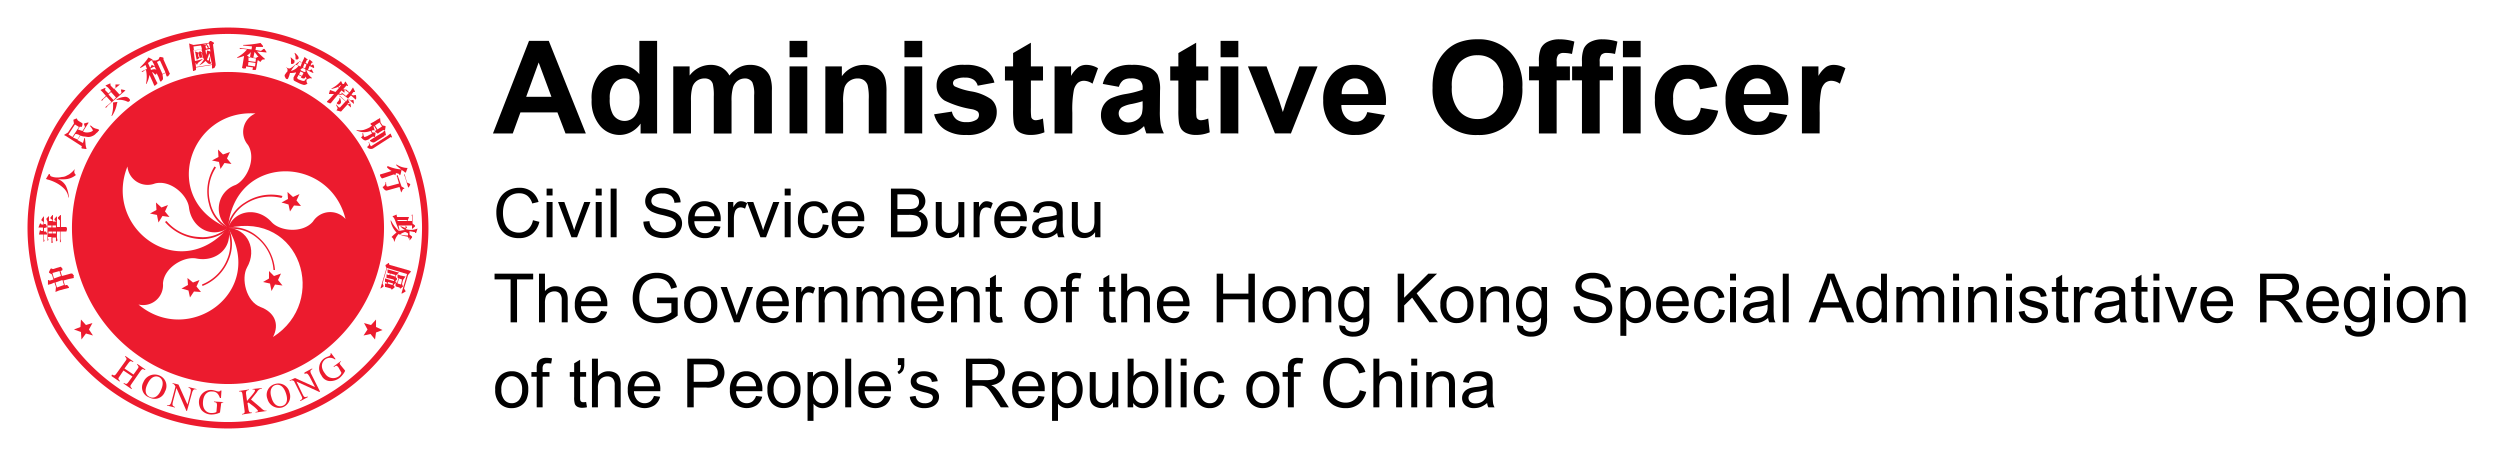 <svg xmlns="http://www.w3.org/2000/svg" xmlns:xlink="http://www.w3.org/1999/xlink" width="318" height="58" viewBox="0 0 318 58">
  <rect x="0" y="0" width="318" height="58" fill="#333333" stroke="none"/>
  <defs>
    <clipPath id="clip-logo_CSBAO_EN_Desktop">
      <rect width="318" height="58"/>
    </clipPath>
  </defs>
  <g id="logo_CSBAO_EN_Desktop" clip-path="url(#clip-logo_CSBAO_EN_Desktop)">
    <rect width="318" height="58" fill="#fff"/>
    <g id="Group_277" data-name="Group 277">
      <g id="logo_ao_en" transform="translate(-69 -318.551)">
        <g id="text" transform="translate(131.705 323.551)">
          <path id="Path_433" data-name="Path 433" d="M11.812,2.509H9.227L8.2-.165H3.493L2.521,2.509H0L4.585-9.264H7.1ZM7.436-2.149,5.814-6.517,4.224-2.149ZM20.878,2.509h-2.1V1.256A3.386,3.386,0,0,1,17.55,2.344a3.162,3.162,0,0,1-1.433.357A3.248,3.248,0,0,1,13.6,1.517a4.818,4.818,0,0,1-1.048-3.3,4.762,4.762,0,0,1,1.02-3.3,3.325,3.325,0,0,1,2.578-1.128,3.193,3.193,0,0,1,2.473,1.188v-4.24h2.256ZM14.856-1.94A3.905,3.905,0,0,0,15.233.035a1.705,1.705,0,0,0,1.526.883A1.661,1.661,0,0,0,18.084.256a3.058,3.058,0,0,0,.546-1.979,3.347,3.347,0,0,0-.53-2.116,1.677,1.677,0,0,0-1.357-.646,1.7,1.7,0,0,0-1.345.638A2.884,2.884,0,0,0,14.856-1.94Zm8.078-4.079h2.08v1.164a3.347,3.347,0,0,1,2.658-1.357,2.863,2.863,0,0,1,1.421.337,2.592,2.592,0,0,1,.988,1.02,3.94,3.94,0,0,1,1.213-1.02,2.975,2.975,0,0,1,1.389-.337,3.094,3.094,0,0,1,1.59.381,2.337,2.337,0,0,1,.972,1.12,4.859,4.859,0,0,1,.233,1.767V2.509H33.221V-2.366A3.627,3.627,0,0,0,32.988-4a1.069,1.069,0,0,0-.964-.482,1.538,1.538,0,0,0-.891.289,1.6,1.6,0,0,0-.6.847,6.1,6.1,0,0,0-.185,1.763v4.1H28.089V-2.165a6.483,6.483,0,0,0-.12-1.606,1.025,1.025,0,0,0-.373-.538,1.18,1.18,0,0,0-.687-.177,1.644,1.644,0,0,0-.94.281,1.542,1.542,0,0,0-.6.811,6.028,6.028,0,0,0-.181,1.759V2.509H22.934ZM37.726-7.176V-9.264h2.256v2.088Zm0,9.684V-6.019h2.256V2.509Zm12.326,0H47.8V-1.844a6.727,6.727,0,0,0-.145-1.787,1.253,1.253,0,0,0-.47-.63,1.343,1.343,0,0,0-.783-.225,1.809,1.809,0,0,0-1.052.321,1.618,1.618,0,0,0-.638.851,7.357,7.357,0,0,0-.173,1.959V2.509H42.279V-6.019h2.1v1.253a3.415,3.415,0,0,1,2.811-1.445,3.386,3.386,0,0,1,1.365.269,2.287,2.287,0,0,1,.936.687,2.487,2.487,0,0,1,.442.948,7.048,7.048,0,0,1,.124,1.518ZM52.34-7.176V-9.264H54.6v2.088Zm0,9.684V-6.019H54.6V2.509ZM56.115.075,58.379-.27a1.659,1.659,0,0,0,.586,1,1.981,1.981,0,0,0,1.237.341A2.232,2.232,0,0,0,61.519.75a.717.717,0,0,0,.3-.6.592.592,0,0,0-.161-.426,1.8,1.8,0,0,0-.755-.3,12.173,12.173,0,0,1-3.461-1.1,2.2,2.2,0,0,1-1.012-1.919A2.365,2.365,0,0,1,57.3-5.457a4.087,4.087,0,0,1,2.714-.755,4.735,4.735,0,0,1,2.6.57,2.914,2.914,0,0,1,1.172,1.686l-2.128.393a1.316,1.316,0,0,0-.518-.763,1.894,1.894,0,0,0-1.088-.265,2.451,2.451,0,0,0-1.277.249.535.535,0,0,0-.257.458.5.5,0,0,0,.225.41,8.466,8.466,0,0,0,2.108.634,6.275,6.275,0,0,1,2.517,1A2.086,2.086,0,0,1,64.08-.157a2.576,2.576,0,0,1-.98,2.016,4.336,4.336,0,0,1-2.9.843,4.757,4.757,0,0,1-2.758-.707A3.256,3.256,0,0,1,56.115.075ZM69.966-6.019v1.8H68.425V-.784A8.549,8.549,0,0,0,68.469.433a.5.5,0,0,0,.2.285.637.637,0,0,0,.381.112,2.919,2.919,0,0,0,.907-.217l.193,1.751a4.485,4.485,0,0,1-1.783.337,2.828,2.828,0,0,1-1.1-.2,1.606,1.606,0,0,1-.719-.53,2.092,2.092,0,0,1-.317-.879A10.938,10.938,0,0,1,66.16-.5V-4.221H65.124v-1.8H66.16V-7.714l2.264-1.317v3.011Zm3.726,8.528H71.436V-6.019h2.1v1.213A3.645,3.645,0,0,1,74.5-5.939a1.78,1.78,0,0,1,.976-.273,2.864,2.864,0,0,1,1.486.426l-.7,1.967a1.98,1.98,0,0,0-1.06-.369,1.252,1.252,0,0,0-.8.261,1.784,1.784,0,0,0-.518.944,13.4,13.4,0,0,0-.189,2.859Zm5.926-5.926-2.048-.369a3.189,3.189,0,0,1,1.188-1.831,4.349,4.349,0,0,1,2.505-.594,5.4,5.4,0,0,1,2.248.357,2.243,2.243,0,0,1,1.04.907,4.653,4.653,0,0,1,.3,2.02L84.83-.294a9.143,9.143,0,0,0,.108,1.658,4.84,4.84,0,0,0,.406,1.144H83.112q-.088-.225-.217-.667-.056-.2-.08-.265a4.068,4.068,0,0,1-1.237.843,3.542,3.542,0,0,1-1.405.281A2.906,2.906,0,0,1,78.1,1.987,2.376,2.376,0,0,1,77.338.18a2.425,2.425,0,0,1,.345-1.289,2.256,2.256,0,0,1,.968-.867A7.562,7.562,0,0,1,80.446-2.5a12.294,12.294,0,0,0,2.192-.554v-.225a1.168,1.168,0,0,0-.321-.927A1.925,1.925,0,0,0,81.1-4.486a1.615,1.615,0,0,0-.94.237A1.646,1.646,0,0,0,79.619-3.418Zm3.019,1.831a14.1,14.1,0,0,1-1.373.345,4.136,4.136,0,0,0-1.229.393.941.941,0,0,0-.442.795,1.107,1.107,0,0,0,.353.819,1.234,1.234,0,0,0,.9.345,1.954,1.954,0,0,0,1.164-.4,1.413,1.413,0,0,0,.538-.747,4.456,4.456,0,0,0,.088-1.1Zm8.351-4.433v1.8H89.448V-.784A8.547,8.547,0,0,0,89.492.433a.5.5,0,0,0,.2.285.637.637,0,0,0,.381.112,2.919,2.919,0,0,0,.907-.217l.193,1.751a4.485,4.485,0,0,1-1.783.337,2.828,2.828,0,0,1-1.1-.2,1.606,1.606,0,0,1-.719-.53,2.092,2.092,0,0,1-.317-.879A10.937,10.937,0,0,1,87.183-.5V-4.221H86.147v-1.8h1.036V-7.714l2.264-1.317v3.011Zm1.566-1.156V-9.264h2.256v2.088Zm0,9.684V-6.019h2.256V2.509Zm6.914,0L96.032-6.019H98.4l1.606,4.352.466,1.453q.185-.554.233-.731.112-.361.241-.723l1.622-4.352h2.321L101.5,2.509Zm11.74-2.714,2.248.377a3.688,3.688,0,0,1-1.369,1.883,4.022,4.022,0,0,1-2.341.646,3.816,3.816,0,0,1-3.292-1.453,4.883,4.883,0,0,1-.843-2.939,4.709,4.709,0,0,1,1.108-3.32,3.65,3.65,0,0,1,2.8-1.2,3.785,3.785,0,0,1,3,1.257,5.561,5.561,0,0,1,1.052,3.85h-5.653a2.283,2.283,0,0,0,.546,1.562,1.708,1.708,0,0,0,1.3.558,1.382,1.382,0,0,0,.891-.289A1.785,1.785,0,0,0,111.209-.206Zm.128-2.281a2.173,2.173,0,0,0-.506-1.49,1.552,1.552,0,0,0-1.172-.51,1.567,1.567,0,0,0-1.221.538,2.082,2.082,0,0,0-.474,1.461Zm8.183-.819a7.487,7.487,0,0,1,.538-3.019,5.54,5.54,0,0,1,1.1-1.614A4.583,4.583,0,0,1,122.676-9a6.463,6.463,0,0,1,2.538-.466,5.527,5.527,0,0,1,4.164,1.614,6.186,6.186,0,0,1,1.562,4.489,6.166,6.166,0,0,1-1.55,4.461,5.485,5.485,0,0,1-4.144,1.61,5.54,5.54,0,0,1-4.176-1.6A6.08,6.08,0,0,1,119.52-3.305Zm2.449-.08a4.411,4.411,0,0,0,.923,3.031A3.009,3.009,0,0,0,125.238.678a2.983,2.983,0,0,0,2.333-1.024,4.5,4.5,0,0,0,.911-3.072,4.426,4.426,0,0,0-.887-3.019,3,3,0,0,0-2.357-1,3.022,3.022,0,0,0-2.369,1.008A4.448,4.448,0,0,0,121.97-3.386Zm9.821-2.634h1.253v-.642a4.268,4.268,0,0,1,.229-1.606,1.809,1.809,0,0,1,.843-.863,3.235,3.235,0,0,1,1.554-.333,6.281,6.281,0,0,1,1.887.289L137.251-7.6a4.457,4.457,0,0,0-1.036-.128.924.924,0,0,0-.7.229,1.326,1.326,0,0,0-.213.879v.6h1.686v1.775H135.3V2.509h-2.256V-4.245H131.79Zm5.477,0h1.253v-.642a4.268,4.268,0,0,1,.229-1.606,1.809,1.809,0,0,1,.843-.863,3.235,3.235,0,0,1,1.554-.333,6.281,6.281,0,0,1,1.887.289L142.727-7.6a4.457,4.457,0,0,0-1.036-.128.924.924,0,0,0-.7.229,1.326,1.326,0,0,0-.213.879v.6h1.686v1.775h-1.686V2.509H138.52V-4.245h-1.253Zm6.464-1.156V-9.264h2.256v2.088Zm0,9.684V-6.019h2.256V2.509ZM155.736-3.5l-2.224.4a1.614,1.614,0,0,0-.51-1,1.54,1.54,0,0,0-1.032-.337,1.686,1.686,0,0,0-1.345.582,2.983,2.983,0,0,0-.5,1.947,3.451,3.451,0,0,0,.51,2.144A1.674,1.674,0,0,0,152,.862,1.521,1.521,0,0,0,153.054.5a2.2,2.2,0,0,0,.578-1.257l2.216.377a3.933,3.933,0,0,1-1.325,2.3A4.1,4.1,0,0,1,151.9,2.7a3.9,3.9,0,0,1-2.983-1.18A4.577,4.577,0,0,1,147.8-1.747a4.587,4.587,0,0,1,1.116-3.288,3.964,3.964,0,0,1,3.019-1.176,4.119,4.119,0,0,1,2.477.671A3.715,3.715,0,0,1,155.736-3.5Zm6.649,3.292,2.248.377a3.688,3.688,0,0,1-1.369,1.883,4.022,4.022,0,0,1-2.341.646,3.816,3.816,0,0,1-3.292-1.453,4.883,4.883,0,0,1-.843-2.939,4.709,4.709,0,0,1,1.108-3.32,3.65,3.65,0,0,1,2.8-1.2,3.785,3.785,0,0,1,3,1.257,5.561,5.561,0,0,1,1.052,3.85H159.1a2.283,2.283,0,0,0,.546,1.562,1.708,1.708,0,0,0,1.3.558,1.382,1.382,0,0,0,.891-.289A1.785,1.785,0,0,0,162.385-.206Zm.128-2.281a2.173,2.173,0,0,0-.506-1.49,1.552,1.552,0,0,0-1.172-.51,1.567,1.567,0,0,0-1.221.538,2.082,2.082,0,0,0-.474,1.461Zm6.239,4.995H166.5V-6.019h2.1v1.213a3.644,3.644,0,0,1,.968-1.132,1.78,1.78,0,0,1,.976-.273,2.864,2.864,0,0,1,1.486.426l-.7,1.967a1.98,1.98,0,0,0-1.06-.369,1.252,1.252,0,0,0-.8.261,1.784,1.784,0,0,0-.518.944,13.406,13.406,0,0,0-.189,2.859Z" transform="translate(0 9.464)"/>
          <path id="Path_434" data-name="Path 434" d="M5.071-1.7l.82.207A2.759,2.759,0,0,1,4.963.05,2.555,2.555,0,0,1,3.326.58,2.942,2.942,0,0,1,1.7.172,2.545,2.545,0,0,1,.743-1.008a4.213,4.213,0,0,1-.327-1.66,3.649,3.649,0,0,1,.37-1.688A2.533,2.533,0,0,1,1.837-5.45a3.073,3.073,0,0,1,1.5-.374A2.539,2.539,0,0,1,4.9-5.351,2.457,2.457,0,0,1,5.785-4.02l-.807.19a1.914,1.914,0,0,0-.625-.984,1.666,1.666,0,0,0-1.031-.308,2,2,0,0,0-1.193.342,1.807,1.807,0,0,0-.674.919A3.7,3.7,0,0,0,1.26-2.673a3.779,3.779,0,0,0,.23,1.379,1.715,1.715,0,0,0,.716.881,2.008,2.008,0,0,0,1.052.291,1.763,1.763,0,0,0,1.166-.4A2.032,2.032,0,0,0,5.071-1.7ZM6.807-4.844v-.874h.76v.874Zm0,5.318V-4.012h.76V.474Zm3.164,0L8.264-4.012h.8l.963,2.687q.156.435.287.9.1-.355.283-.853l1-2.737h.781L10.681.474Zm3.084-5.318v-.874h.76v.874Zm0,5.318V-4.012h.76V.474Zm1.9,0V-5.719h.76V.474Zm4.161-1.99.773-.068a1.707,1.707,0,0,0,.256.762,1.4,1.4,0,0,0,.623.482,2.36,2.36,0,0,0,.95.184,2.278,2.278,0,0,0,.828-.139,1.148,1.148,0,0,0,.534-.382.887.887,0,0,0,.175-.53.806.806,0,0,0-.169-.509,1.252,1.252,0,0,0-.558-.365,10.9,10.9,0,0,0-1.1-.3,5.633,5.633,0,0,1-1.2-.387,1.676,1.676,0,0,1-.661-.577,1.413,1.413,0,0,1-.218-.771,1.574,1.574,0,0,1,.266-.877,1.648,1.648,0,0,1,.777-.619,2.949,2.949,0,0,1,1.136-.211,3.1,3.1,0,0,1,1.214.222,1.752,1.752,0,0,1,.809.653,1.875,1.875,0,0,1,.3.976l-.786.059a1.268,1.268,0,0,0-.429-.887,1.669,1.669,0,0,0-1.079-.3,1.732,1.732,0,0,0-1.084.272.817.817,0,0,0-.34.657.7.7,0,0,0,.241.549,3.263,3.263,0,0,0,1.236.441,8.173,8.173,0,0,1,1.371.395,1.877,1.877,0,0,1,.8.632,1.539,1.539,0,0,1,.258.881,1.685,1.685,0,0,1-.283.931,1.864,1.864,0,0,1-.813.68A2.833,2.833,0,0,1,21.757.58,3.563,3.563,0,0,1,20.348.335,1.973,1.973,0,0,1,19.457-.4,2.09,2.09,0,0,1,19.117-1.515ZM28.14-.97l.786.1A1.917,1.917,0,0,1,28.237.2a2.07,2.07,0,0,1-1.284.38,2.052,2.052,0,0,1-1.561-.606,2.369,2.369,0,0,1-.577-1.7A2.479,2.479,0,0,1,25.4-3.488a1.973,1.973,0,0,1,1.512-.625,1.918,1.918,0,0,1,1.47.613,2.434,2.434,0,0,1,.57,1.724q0,.068,0,.2H25.6a1.724,1.724,0,0,0,.418,1.132,1.245,1.245,0,0,0,.938.393,1.164,1.164,0,0,0,.714-.22A1.458,1.458,0,0,0,28.14-.97ZM25.643-2.2h2.505a1.52,1.52,0,0,0-.287-.849,1.165,1.165,0,0,0-.942-.439,1.208,1.208,0,0,0-.881.351A1.388,1.388,0,0,0,25.643-2.2ZM29.872.474V-4.012h.684v.68a1.856,1.856,0,0,1,.484-.629.844.844,0,0,1,.488-.152,1.483,1.483,0,0,1,.781.245l-.262.705a1.088,1.088,0,0,0-.558-.165.724.724,0,0,0-.448.15.812.812,0,0,0-.283.416,2.962,2.962,0,0,0-.127.887V.474Zm4.136,0L32.3-4.012h.8l.963,2.687q.156.435.287.9.1-.355.283-.853l1-2.737h.781L34.717.474Zm3.084-5.318v-.874h.76v.874Zm0,5.318V-4.012h.76V.474Zm4.845-1.643.748.1a1.939,1.939,0,0,1-.627,1.21,1.828,1.828,0,0,1-1.24.437,1.926,1.926,0,0,1-1.481-.6,2.442,2.442,0,0,1-.56-1.726,3.123,3.123,0,0,1,.241-1.272,1.679,1.679,0,0,1,.733-.817,2.175,2.175,0,0,1,1.071-.272,1.862,1.862,0,0,1,1.2.37,1.7,1.7,0,0,1,.6,1.05l-.739.114a1.228,1.228,0,0,0-.374-.68.967.967,0,0,0-.648-.228,1.18,1.18,0,0,0-.934.412,1.955,1.955,0,0,0-.359,1.3A2.021,2.021,0,0,0,39.9-.459a1.127,1.127,0,0,0,.9.41,1.065,1.065,0,0,0,.748-.275A1.363,1.363,0,0,0,41.936-1.169Zm4.469.2.786.1A1.917,1.917,0,0,1,46.5.2a2.07,2.07,0,0,1-1.284.38,2.052,2.052,0,0,1-1.561-.606,2.369,2.369,0,0,1-.577-1.7,2.479,2.479,0,0,1,.583-1.757,1.973,1.973,0,0,1,1.512-.625,1.918,1.918,0,0,1,1.47.613,2.434,2.434,0,0,1,.57,1.724q0,.068,0,.2H43.867a1.724,1.724,0,0,0,.418,1.132,1.245,1.245,0,0,0,.938.393,1.164,1.164,0,0,0,.714-.22A1.458,1.458,0,0,0,46.406-.97ZM43.909-2.2h2.505a1.52,1.52,0,0,0-.287-.849,1.165,1.165,0,0,0-.942-.439,1.208,1.208,0,0,0-.881.351A1.388,1.388,0,0,0,43.909-2.2Zm6.7,2.674V-5.719h2.323a2.876,2.876,0,0,1,1.138.188,1.464,1.464,0,0,1,.672.579,1.526,1.526,0,0,1,.243.817,1.4,1.4,0,0,1-.215.748,1.538,1.538,0,0,1-.651.566,1.617,1.617,0,0,1,.864.562,1.5,1.5,0,0,1,.3.938,1.809,1.809,0,0,1-.184.809,1.566,1.566,0,0,1-.454.577,1.9,1.9,0,0,1-.678.306,4.124,4.124,0,0,1-1,.1Zm.82-3.591h1.339a2.988,2.988,0,0,0,.782-.072.869.869,0,0,0,.471-.308.888.888,0,0,0,.158-.541,1,1,0,0,0-.148-.543.748.748,0,0,0-.422-.321,3.528,3.528,0,0,0-.942-.087H51.433Zm0,2.86h1.542a3.549,3.549,0,0,0,.558-.03,1.336,1.336,0,0,0,.473-.169A.9.9,0,0,0,54.318-.8a1.078,1.078,0,0,0,.123-.522,1.029,1.029,0,0,0-.177-.6.936.936,0,0,0-.492-.359,3.051,3.051,0,0,0-.906-.1H51.433ZM59.26.474V-.185a1.642,1.642,0,0,1-1.424.76A1.814,1.814,0,0,1,57.1.424a1.221,1.221,0,0,1-.511-.382,1.433,1.433,0,0,1-.234-.564,3.861,3.861,0,0,1-.046-.71v-2.78h.76v2.488a4.434,4.434,0,0,0,.046.8.793.793,0,0,0,.3.471.942.942,0,0,0,.575.171,1.251,1.251,0,0,0,.642-.175.975.975,0,0,0,.425-.477,2.4,2.4,0,0,0,.125-.877v-2.4h.76V.474Zm1.863,0V-4.012h.684v.68a1.856,1.856,0,0,1,.484-.629.844.844,0,0,1,.488-.152,1.483,1.483,0,0,1,.781.245l-.262.705a1.088,1.088,0,0,0-.558-.165.724.724,0,0,0-.448.15.812.812,0,0,0-.283.416,2.962,2.962,0,0,0-.127.887V.474ZM67.084-.97l.786.1A1.917,1.917,0,0,1,67.181.2,2.07,2.07,0,0,1,65.9.576a2.052,2.052,0,0,1-1.561-.606,2.369,2.369,0,0,1-.577-1.7,2.479,2.479,0,0,1,.583-1.757,1.973,1.973,0,0,1,1.512-.625,1.918,1.918,0,0,1,1.47.613,2.434,2.434,0,0,1,.57,1.724q0,.068,0,.2H64.545a1.724,1.724,0,0,0,.418,1.132A1.245,1.245,0,0,0,65.9-.05a1.164,1.164,0,0,0,.714-.22A1.458,1.458,0,0,0,67.084-.97ZM64.587-2.2h2.505a1.52,1.52,0,0,0-.287-.849,1.165,1.165,0,0,0-.942-.439,1.208,1.208,0,0,0-.881.351A1.388,1.388,0,0,0,64.587-2.2ZM71.752-.079a2.831,2.831,0,0,1-.813.507A2.35,2.35,0,0,1,70.1.576,1.631,1.631,0,0,1,68.964.214a1.192,1.192,0,0,1-.4-.923,1.228,1.228,0,0,1,.15-.6,1.242,1.242,0,0,1,.393-.437A1.847,1.847,0,0,1,69.656-2a5.433,5.433,0,0,1,.676-.114,6.95,6.95,0,0,0,1.356-.262q0-.156,0-.2a.839.839,0,0,0-.215-.655,1.273,1.273,0,0,0-.866-.258,1.343,1.343,0,0,0-.792.188,1.149,1.149,0,0,0-.378.665l-.743-.1a1.842,1.842,0,0,1,.334-.771,1.463,1.463,0,0,1,.672-.452,3,3,0,0,1,1.018-.158,2.7,2.7,0,0,1,.934.135,1.23,1.23,0,0,1,.528.34,1.2,1.2,0,0,1,.237.517,4.281,4.281,0,0,1,.038.7v1.014a10.761,10.761,0,0,0,.049,1.341A1.692,1.692,0,0,0,72.7.474H71.9A1.612,1.612,0,0,1,71.752-.079Zm-.063-1.7a5.579,5.579,0,0,1-1.242.287,2.873,2.873,0,0,0-.663.152.661.661,0,0,0-.3.247.649.649,0,0,0-.106.361.648.648,0,0,0,.23.507.991.991,0,0,0,.674.2,1.568,1.568,0,0,0,.782-.192,1.184,1.184,0,0,0,.5-.526,1.837,1.837,0,0,0,.123-.76ZM76.576.474V-.185a1.642,1.642,0,0,1-1.424.76,1.814,1.814,0,0,1-.741-.152A1.221,1.221,0,0,1,73.9.041a1.433,1.433,0,0,1-.234-.564,3.861,3.861,0,0,1-.046-.71v-2.78h.76v2.488a4.433,4.433,0,0,0,.046.8.793.793,0,0,0,.3.471.942.942,0,0,0,.575.171,1.251,1.251,0,0,0,.642-.175.975.975,0,0,0,.425-.477,2.4,2.4,0,0,0,.125-.877v-2.4h.76V.474ZM2.228,11.288V5.826H.188V5.1H5.1v.731H3.047v5.462Zm3.612,0V5.1H6.6V7.318A1.7,1.7,0,0,1,7.943,6.7a1.811,1.811,0,0,1,.866.2,1.153,1.153,0,0,1,.526.543,2.5,2.5,0,0,1,.158,1.005v2.843h-.76V8.446a1.175,1.175,0,0,0-.247-.83.919.919,0,0,0-.7-.26,1.233,1.233,0,0,0-.636.175.99.99,0,0,0-.425.475,2.183,2.183,0,0,0-.127.828v2.454Zm7.883-1.445.786.1a1.917,1.917,0,0,1-.689,1.069,2.07,2.07,0,0,1-1.284.38,2.052,2.052,0,0,1-1.561-.606,2.369,2.369,0,0,1-.577-1.7,2.479,2.479,0,0,1,.583-1.757A1.973,1.973,0,0,1,12.493,6.7a1.918,1.918,0,0,1,1.47.613,2.434,2.434,0,0,1,.57,1.724q0,.068,0,.2H11.183a1.724,1.724,0,0,0,.418,1.132,1.245,1.245,0,0,0,.938.393,1.164,1.164,0,0,0,.714-.22A1.458,1.458,0,0,0,13.722,9.844Zm-2.5-1.229h2.505a1.52,1.52,0,0,0-.287-.849,1.165,1.165,0,0,0-.942-.439,1.208,1.208,0,0,0-.881.351A1.388,1.388,0,0,0,11.226,8.614Zm9.636.245V8.133l2.623,0v2.3a4.632,4.632,0,0,1-1.246.724,3.7,3.7,0,0,1-1.318.243A3.517,3.517,0,0,1,19.262,11a2.583,2.583,0,0,1-1.126-1.13,3.558,3.558,0,0,1-.38-1.652,3.833,3.833,0,0,1,.378-1.688A2.514,2.514,0,0,1,19.222,5.37a3.409,3.409,0,0,1,1.635-.38,3.239,3.239,0,0,1,1.214.218,2.014,2.014,0,0,1,.851.606,2.689,2.689,0,0,1,.469,1.014l-.739.2a2.288,2.288,0,0,0-.346-.743,1.421,1.421,0,0,0-.591-.433,2.169,2.169,0,0,0-.853-.163,2.513,2.513,0,0,0-.972.171,1.813,1.813,0,0,0-.661.45,2.145,2.145,0,0,0-.391.613A3.241,3.241,0,0,0,18.6,8.171a3.024,3.024,0,0,0,.285,1.386,1.825,1.825,0,0,0,.83.828,2.57,2.57,0,0,0,1.157.27,2.75,2.75,0,0,0,1.039-.2,2.682,2.682,0,0,0,.769-.437V8.86Zm3.451.186A2.312,2.312,0,0,1,25.005,7.2a2.088,2.088,0,0,1,1.411-.5,2.013,2.013,0,0,1,1.512.606,2.306,2.306,0,0,1,.587,1.675,2.968,2.968,0,0,1-.26,1.362,1.839,1.839,0,0,1-.756.771,2.2,2.2,0,0,1-1.084.275,2.017,2.017,0,0,1-1.523-.6A2.413,2.413,0,0,1,24.313,9.045Zm.781,0a1.911,1.911,0,0,0,.376,1.291,1.252,1.252,0,0,0,1.888,0,1.956,1.956,0,0,0,.376-1.314,1.854,1.854,0,0,0-.378-1.261,1.254,1.254,0,0,0-1.886,0A1.9,1.9,0,0,0,25.094,9.045Zm5.559,2.243L28.947,6.8h.8l.963,2.687q.156.435.287.9.1-.355.283-.853l1-2.737h.781l-1.7,4.486ZM36.8,9.844l.786.1A1.917,1.917,0,0,1,36.9,11.01a2.333,2.333,0,0,1-2.845-.226,2.369,2.369,0,0,1-.577-1.7,2.479,2.479,0,0,1,.583-1.757A1.973,1.973,0,0,1,35.575,6.7a1.918,1.918,0,0,1,1.47.613,2.434,2.434,0,0,1,.57,1.724q0,.068,0,.2H34.265a1.724,1.724,0,0,0,.418,1.132,1.245,1.245,0,0,0,.938.393,1.164,1.164,0,0,0,.714-.22A1.458,1.458,0,0,0,36.8,9.844Zm-2.5-1.229h2.505a1.52,1.52,0,0,0-.287-.849,1.165,1.165,0,0,0-.942-.439,1.208,1.208,0,0,0-.881.351A1.388,1.388,0,0,0,34.307,8.614Zm4.229,2.674V6.8h.684v.68a1.856,1.856,0,0,1,.484-.629.844.844,0,0,1,.488-.152,1.483,1.483,0,0,1,.781.245l-.262.705a1.088,1.088,0,0,0-.558-.165.724.724,0,0,0-.448.15.812.812,0,0,0-.283.416,2.962,2.962,0,0,0-.127.887v2.349Zm2.889,0V6.8h.684V7.44A1.613,1.613,0,0,1,43.537,6.7a1.873,1.873,0,0,1,.746.146,1.173,1.173,0,0,1,.509.382,1.467,1.467,0,0,1,.237.562,4.354,4.354,0,0,1,.042.739v2.758h-.76V8.56a2.048,2.048,0,0,0-.089-.695.731.731,0,0,0-.315-.368,1,1,0,0,0-.53-.137,1.232,1.232,0,0,0-.839.308,1.521,1.521,0,0,0-.353,1.17v2.45Zm4.811,0V6.8h.68v.629a1.6,1.6,0,0,1,.562-.53,1.578,1.578,0,0,1,.8-.2,1.476,1.476,0,0,1,.817.207,1.108,1.108,0,0,1,.45.579A1.611,1.611,0,0,1,50.93,6.7a1.366,1.366,0,0,1,1.027.37,1.58,1.58,0,0,1,.359,1.138v3.08h-.756V8.462a2.081,2.081,0,0,0-.074-.657.636.636,0,0,0-.268-.323.837.837,0,0,0-.456-.123,1.062,1.062,0,0,0-.786.315,1.386,1.386,0,0,0-.313,1.008v2.606H48.9V8.374a1.282,1.282,0,0,0-.186-.76.7.7,0,0,0-.608-.253,1.1,1.1,0,0,0-.594.169.958.958,0,0,0-.395.494A2.782,2.782,0,0,0,47,8.961v2.328ZM56.515,9.844l.786.1a1.917,1.917,0,0,1-.689,1.069,2.333,2.333,0,0,1-2.845-.226,2.369,2.369,0,0,1-.577-1.7,2.479,2.479,0,0,1,.583-1.757A1.973,1.973,0,0,1,55.285,6.7a1.918,1.918,0,0,1,1.47.613,2.434,2.434,0,0,1,.57,1.724q0,.068,0,.2H53.976a1.724,1.724,0,0,0,.418,1.132,1.245,1.245,0,0,0,.938.393,1.164,1.164,0,0,0,.714-.22A1.458,1.458,0,0,0,56.515,9.844Zm-2.5-1.229h2.505a1.52,1.52,0,0,0-.287-.849,1.165,1.165,0,0,0-.942-.439,1.208,1.208,0,0,0-.881.351A1.388,1.388,0,0,0,54.018,8.614Zm4.237,2.674V6.8h.684V7.44A1.613,1.613,0,0,1,60.367,6.7a1.873,1.873,0,0,1,.746.146,1.173,1.173,0,0,1,.509.382,1.467,1.467,0,0,1,.237.562,4.354,4.354,0,0,1,.042.739v2.758h-.76V8.56a2.048,2.048,0,0,0-.089-.695.731.731,0,0,0-.315-.368,1,1,0,0,0-.53-.137,1.232,1.232,0,0,0-.839.308,1.521,1.521,0,0,0-.353,1.17v2.45Zm6.472-.68.11.672a2.82,2.82,0,0,1-.575.068,1.3,1.3,0,0,1-.642-.131.733.733,0,0,1-.321-.344,2.722,2.722,0,0,1-.093-.9V7.394h-.558V6.8h.558V5.691l.756-.456V6.8h.765v.591h-.765v2.623a1.325,1.325,0,0,0,.04.418.317.317,0,0,0,.131.148.506.506,0,0,0,.26.055A2.473,2.473,0,0,0,64.727,10.608Zm2.864-1.563A2.312,2.312,0,0,1,68.283,7.2a2.088,2.088,0,0,1,1.411-.5,2.013,2.013,0,0,1,1.512.606,2.306,2.306,0,0,1,.587,1.675,2.968,2.968,0,0,1-.26,1.362,1.839,1.839,0,0,1-.756.771,2.2,2.2,0,0,1-1.084.275,2.017,2.017,0,0,1-1.523-.6A2.413,2.413,0,0,1,67.591,9.045Zm.782,0a1.911,1.911,0,0,0,.376,1.291,1.252,1.252,0,0,0,1.888,0,1.956,1.956,0,0,0,.376-1.314,1.854,1.854,0,0,0-.378-1.261,1.254,1.254,0,0,0-1.886,0A1.9,1.9,0,0,0,68.372,9.045Zm4.495,2.243V7.394H72.2V6.8h.672V6.325a2.09,2.09,0,0,1,.08-.672.972.972,0,0,1,.387-.479,1.393,1.393,0,0,1,.775-.184,3.722,3.722,0,0,1,.71.076l-.114.663a2.552,2.552,0,0,0-.448-.042.666.666,0,0,0-.49.148.8.8,0,0,0-.144.553V6.8H74.5v.591h-.874v3.895Zm6.286-.68.11.672a2.82,2.82,0,0,1-.575.068,1.3,1.3,0,0,1-.642-.131.733.733,0,0,1-.321-.344,2.723,2.723,0,0,1-.093-.9V7.394h-.558V6.8h.558V5.691l.756-.456V6.8h.765v.591h-.765v2.623a1.325,1.325,0,0,0,.04.418.317.317,0,0,0,.131.148.506.506,0,0,0,.26.055A2.473,2.473,0,0,0,79.153,10.608Zm.743.68V5.1h.76V7.318A1.7,1.7,0,0,1,82,6.7a1.811,1.811,0,0,1,.866.2,1.153,1.153,0,0,1,.526.543,2.5,2.5,0,0,1,.158,1.005v2.843h-.76V8.446a1.175,1.175,0,0,0-.247-.83.919.919,0,0,0-.7-.26,1.233,1.233,0,0,0-.636.175.99.99,0,0,0-.425.475,2.183,2.183,0,0,0-.127.828v2.454Zm7.883-1.445.786.1a1.917,1.917,0,0,1-.689,1.069,2.333,2.333,0,0,1-2.845-.226,2.369,2.369,0,0,1-.577-1.7,2.479,2.479,0,0,1,.583-1.757A1.973,1.973,0,0,1,86.549,6.7a1.918,1.918,0,0,1,1.47.613,2.434,2.434,0,0,1,.57,1.724q0,.068,0,.2H85.24a1.724,1.724,0,0,0,.418,1.132,1.245,1.245,0,0,0,.938.393,1.163,1.163,0,0,0,.714-.22A1.458,1.458,0,0,0,87.779,9.844Zm-2.5-1.229h2.505a1.52,1.52,0,0,0-.287-.849,1.165,1.165,0,0,0-.942-.439,1.208,1.208,0,0,0-.881.351A1.388,1.388,0,0,0,85.282,8.614Zm6.763,2.674V5.1h.82V7.639h3.219V5.1h.82v6.193h-.82V8.369H92.865v2.919Zm5.842-2.243A2.312,2.312,0,0,1,98.58,7.2a2.088,2.088,0,0,1,1.411-.5,2.013,2.013,0,0,1,1.512.606,2.306,2.306,0,0,1,.587,1.675,2.968,2.968,0,0,1-.26,1.362,1.839,1.839,0,0,1-.756.771,2.2,2.2,0,0,1-1.084.275,2.017,2.017,0,0,1-1.523-.6A2.413,2.413,0,0,1,97.887,9.045Zm.782,0a1.911,1.911,0,0,0,.376,1.291,1.252,1.252,0,0,0,1.888,0,1.956,1.956,0,0,0,.376-1.314,1.854,1.854,0,0,0-.378-1.261,1.254,1.254,0,0,0-1.886,0A1.9,1.9,0,0,0,98.669,9.045Zm4.313,2.243V6.8h.684V7.44a1.613,1.613,0,0,1,1.428-.739,1.873,1.873,0,0,1,.746.146,1.173,1.173,0,0,1,.509.382,1.467,1.467,0,0,1,.237.562,4.354,4.354,0,0,1,.042.739v2.758h-.76V8.56a2.048,2.048,0,0,0-.089-.695.731.731,0,0,0-.315-.368,1,1,0,0,0-.53-.137,1.232,1.232,0,0,0-.839.308,1.521,1.521,0,0,0-.353,1.17v2.45Zm4.672.372.739.11a.7.7,0,0,0,.258.5,1.266,1.266,0,0,0,.773.211,1.358,1.358,0,0,0,.815-.211,1.039,1.039,0,0,0,.389-.591,4.856,4.856,0,0,0,.055-.976,1.564,1.564,0,0,1-1.242.587,1.693,1.693,0,0,1-1.432-.667,2.57,2.57,0,0,1-.507-1.6,2.98,2.98,0,0,1,.232-1.185A1.859,1.859,0,0,1,108.408,7a1.819,1.819,0,0,1,1.037-.3,1.608,1.608,0,0,1,1.31.642V6.8h.7V10.68a3.678,3.678,0,0,1-.213,1.485,1.56,1.56,0,0,1-.676.691,2.342,2.342,0,0,1-1.138.253,2.147,2.147,0,0,1-1.3-.361A1.221,1.221,0,0,1,107.654,11.66Zm.629-2.7a1.946,1.946,0,0,0,.351,1.288,1.157,1.157,0,0,0,1.757,0,1.883,1.883,0,0,0,.355-1.265,1.84,1.84,0,0,0-.365-1.242,1.13,1.13,0,0,0-.881-.418,1.1,1.1,0,0,0-.862.412A1.829,1.829,0,0,0,108.284,8.965Zm6.788,2.323V5.1h.82V8.167L118.967,5.1h1.111L117.48,7.6l2.712,3.684H119.11l-2.205-3.134-1.014.988v2.146ZM120.5,9.045a2.312,2.312,0,0,1,.693-1.846,2.088,2.088,0,0,1,1.411-.5,2.013,2.013,0,0,1,1.512.606,2.306,2.306,0,0,1,.587,1.675,2.968,2.968,0,0,1-.26,1.362,1.839,1.839,0,0,1-.756.771,2.2,2.2,0,0,1-1.084.275,2.017,2.017,0,0,1-1.523-.6A2.413,2.413,0,0,1,120.5,9.045Zm.782,0a1.911,1.911,0,0,0,.376,1.291,1.252,1.252,0,0,0,1.888,0,1.956,1.956,0,0,0,.376-1.314,1.854,1.854,0,0,0-.378-1.261,1.254,1.254,0,0,0-1.886,0A1.9,1.9,0,0,0,121.278,9.045Zm4.313,2.243V6.8h.684V7.44A1.613,1.613,0,0,1,127.7,6.7a1.873,1.873,0,0,1,.746.146,1.173,1.173,0,0,1,.509.382,1.467,1.467,0,0,1,.237.562,4.353,4.353,0,0,1,.042.739v2.758h-.76V8.56a2.048,2.048,0,0,0-.089-.695.731.731,0,0,0-.315-.368,1,1,0,0,0-.53-.137,1.232,1.232,0,0,0-.839.308,1.521,1.521,0,0,0-.353,1.17v2.45Zm4.672.372.739.11a.7.7,0,0,0,.258.5,1.266,1.266,0,0,0,.773.211,1.358,1.358,0,0,0,.815-.211,1.039,1.039,0,0,0,.389-.591,4.857,4.857,0,0,0,.055-.976,1.564,1.564,0,0,1-1.242.587,1.693,1.693,0,0,1-1.432-.667,2.57,2.57,0,0,1-.507-1.6,2.98,2.98,0,0,1,.232-1.185A1.859,1.859,0,0,1,131.017,7a1.819,1.819,0,0,1,1.037-.3,1.608,1.608,0,0,1,1.31.642V6.8h.7V10.68a3.678,3.678,0,0,1-.213,1.485,1.56,1.56,0,0,1-.676.691,2.342,2.342,0,0,1-1.138.253,2.147,2.147,0,0,1-1.3-.361A1.221,1.221,0,0,1,130.263,11.66Zm.629-2.7a1.946,1.946,0,0,0,.351,1.288,1.157,1.157,0,0,0,1.757,0,1.883,1.883,0,0,0,.355-1.265,1.84,1.84,0,0,0-.365-1.242,1.13,1.13,0,0,0-.881-.418,1.1,1.1,0,0,0-.862.412A1.829,1.829,0,0,0,130.892,8.965Zm6.543.334.773-.068a1.707,1.707,0,0,0,.256.762,1.4,1.4,0,0,0,.623.482,2.36,2.36,0,0,0,.95.184,2.278,2.278,0,0,0,.828-.139,1.149,1.149,0,0,0,.534-.382.887.887,0,0,0,.175-.53.806.806,0,0,0-.169-.509,1.252,1.252,0,0,0-.558-.365,10.9,10.9,0,0,0-1.1-.3,5.633,5.633,0,0,1-1.2-.387,1.676,1.676,0,0,1-.661-.577,1.413,1.413,0,0,1-.218-.771,1.574,1.574,0,0,1,.266-.877,1.648,1.648,0,0,1,.777-.619,2.949,2.949,0,0,1,1.136-.211,3.1,3.1,0,0,1,1.214.222,1.752,1.752,0,0,1,.809.653,1.874,1.874,0,0,1,.3.976l-.786.059a1.268,1.268,0,0,0-.429-.887,1.669,1.669,0,0,0-1.079-.3,1.732,1.732,0,0,0-1.084.272.817.817,0,0,0-.34.657.7.7,0,0,0,.241.549,3.263,3.263,0,0,0,1.236.441,8.173,8.173,0,0,1,1.371.395,1.878,1.878,0,0,1,.8.632,1.538,1.538,0,0,1,.258.881,1.684,1.684,0,0,1-.283.931,1.864,1.864,0,0,1-.813.68,2.833,2.833,0,0,1-1.193.243,3.563,3.563,0,0,1-1.409-.245,1.973,1.973,0,0,1-.891-.737A2.09,2.09,0,0,1,137.436,9.3Zm5.952,3.709V6.8h.693v.583a1.708,1.708,0,0,1,.553-.513,1.521,1.521,0,0,1,.748-.171A1.773,1.773,0,0,1,146.4,7a1.815,1.815,0,0,1,.663.834,3.046,3.046,0,0,1,.224,1.181,3,3,0,0,1-.247,1.24,1.863,1.863,0,0,1-.718.845,1.844,1.844,0,0,1-.991.294,1.431,1.431,0,0,1-.682-.161,1.554,1.554,0,0,1-.5-.406v2.184Zm.689-3.937a1.951,1.951,0,0,0,.351,1.28,1.075,1.075,0,0,0,.849.414,1.1,1.1,0,0,0,.868-.429,2.034,2.034,0,0,0,.361-1.329,1.982,1.982,0,0,0-.353-1.284,1.062,1.062,0,0,0-.843-.427,1.1,1.1,0,0,0-.86.454A2.032,2.032,0,0,0,144.076,9.071Zm7.194.773.786.1a1.917,1.917,0,0,1-.689,1.069,2.333,2.333,0,0,1-2.845-.226,2.369,2.369,0,0,1-.577-1.7,2.479,2.479,0,0,1,.583-1.757,1.973,1.973,0,0,1,1.512-.625,1.918,1.918,0,0,1,1.47.613,2.434,2.434,0,0,1,.57,1.724q0,.068,0,.2h-3.346a1.724,1.724,0,0,0,.418,1.132,1.245,1.245,0,0,0,.938.393,1.164,1.164,0,0,0,.714-.22A1.458,1.458,0,0,0,151.27,9.844Zm-2.5-1.229h2.505a1.52,1.52,0,0,0-.287-.849,1.165,1.165,0,0,0-.942-.439,1.208,1.208,0,0,0-.881.351A1.388,1.388,0,0,0,148.774,8.614Zm7.164,1.031.748.1a1.939,1.939,0,0,1-.627,1.21,1.828,1.828,0,0,1-1.24.437,1.926,1.926,0,0,1-1.481-.6,2.442,2.442,0,0,1-.56-1.726,3.123,3.123,0,0,1,.241-1.272,1.679,1.679,0,0,1,.733-.817,2.175,2.175,0,0,1,1.071-.272,1.862,1.862,0,0,1,1.2.37,1.7,1.7,0,0,1,.6,1.05l-.739.114a1.228,1.228,0,0,0-.374-.68.967.967,0,0,0-.648-.228,1.18,1.18,0,0,0-.934.412,1.955,1.955,0,0,0-.359,1.3,2.021,2.021,0,0,0,.346,1.314,1.127,1.127,0,0,0,.9.41,1.065,1.065,0,0,0,.748-.275A1.363,1.363,0,0,0,155.938,9.645Zm1.4-3.675V5.1h.76V5.97Zm0,5.318V6.8h.76v4.486Zm4.845-.553a2.831,2.831,0,0,1-.813.507,2.35,2.35,0,0,1-.839.148,1.631,1.631,0,0,1-1.136-.361,1.192,1.192,0,0,1-.4-.923,1.228,1.228,0,0,1,.15-.6,1.242,1.242,0,0,1,.393-.437,1.847,1.847,0,0,1,.547-.249,5.434,5.434,0,0,1,.676-.114,6.95,6.95,0,0,0,1.356-.262q0-.156,0-.2a.84.84,0,0,0-.215-.655,1.273,1.273,0,0,0-.866-.258,1.343,1.343,0,0,0-.792.188,1.149,1.149,0,0,0-.378.665l-.743-.1a1.842,1.842,0,0,1,.334-.771,1.463,1.463,0,0,1,.672-.452,3,3,0,0,1,1.018-.158,2.7,2.7,0,0,1,.934.135,1.23,1.23,0,0,1,.528.34,1.2,1.2,0,0,1,.237.517,4.281,4.281,0,0,1,.038.7V9.409a10.76,10.76,0,0,0,.049,1.341,1.692,1.692,0,0,0,.192.539h-.794A1.612,1.612,0,0,1,162.186,10.735Zm-.063-1.7a5.579,5.579,0,0,1-1.242.287,2.873,2.873,0,0,0-.663.152.661.661,0,0,0-.3.247.672.672,0,0,0,.125.868.991.991,0,0,0,.674.2,1.568,1.568,0,0,0,.782-.192,1.184,1.184,0,0,0,.5-.526,1.837,1.837,0,0,0,.123-.76Zm1.931,2.252V5.1h.76v6.193Zm3.282,0L169.714,5.1h.883l2.535,6.193H172.2l-.722-1.876h-2.59l-.68,1.876Zm1.787-2.543h2.1l-.646-1.715q-.3-.781-.439-1.284a7.9,7.9,0,0,1-.334,1.183Zm7.477,2.543v-.566a1.4,1.4,0,0,1-1.255.667,1.759,1.759,0,0,1-.986-.3,1.945,1.945,0,0,1-.7-.826,2.854,2.854,0,0,1-.247-1.219,3.19,3.19,0,0,1,.224-1.219,1.766,1.766,0,0,1,.672-.839,1.8,1.8,0,0,1,1-.291,1.5,1.5,0,0,1,1.238.617V5.1h.756v6.193ZM174.2,9.05a1.948,1.948,0,0,0,.363,1.288,1.1,1.1,0,0,0,.858.427,1.075,1.075,0,0,0,.847-.408,1.879,1.879,0,0,0,.349-1.244,2.11,2.11,0,0,0-.355-1.352,1.091,1.091,0,0,0-.874-.431,1.054,1.054,0,0,0-.847.414A2.043,2.043,0,0,0,174.2,9.05Zm4.3,2.239V6.8h.68v.629a1.6,1.6,0,0,1,.562-.53,1.578,1.578,0,0,1,.8-.2,1.476,1.476,0,0,1,.817.207,1.108,1.108,0,0,1,.45.579,1.611,1.611,0,0,1,1.386-.786,1.366,1.366,0,0,1,1.027.37,1.58,1.58,0,0,1,.359,1.138v3.08h-.756V8.462a2.081,2.081,0,0,0-.074-.657.636.636,0,0,0-.268-.323.837.837,0,0,0-.456-.123,1.062,1.062,0,0,0-.786.315,1.386,1.386,0,0,0-.313,1.008v2.606h-.76V8.374a1.283,1.283,0,0,0-.186-.76.7.7,0,0,0-.608-.253,1.1,1.1,0,0,0-.594.169.958.958,0,0,0-.395.494,2.782,2.782,0,0,0-.123.938v2.328Zm7.211-5.318V5.1h.76V5.97Zm0,5.318V6.8h.76v4.486Zm1.918,0V6.8h.684V7.44a1.613,1.613,0,0,1,1.428-.739,1.873,1.873,0,0,1,.746.146,1.173,1.173,0,0,1,.509.382,1.467,1.467,0,0,1,.237.562,4.353,4.353,0,0,1,.042.739v2.758h-.76V8.56a2.048,2.048,0,0,0-.089-.695.731.731,0,0,0-.315-.368,1,1,0,0,0-.53-.137,1.232,1.232,0,0,0-.839.308,1.521,1.521,0,0,0-.353,1.17v2.45Zm4.816-5.318V5.1h.76V5.97Zm0,5.318V6.8h.76v4.486Zm1.614-1.339.752-.118a1.051,1.051,0,0,0,.353.693,1.229,1.229,0,0,0,.809.241,1.188,1.188,0,0,0,.777-.213.638.638,0,0,0,.253-.5.462.462,0,0,0-.224-.406A3.3,3.3,0,0,0,196,9.388a7.093,7.093,0,0,1-1.16-.365,1.107,1.107,0,0,1-.657-1.029,1.155,1.155,0,0,1,.137-.555,1.231,1.231,0,0,1,.374-.425,1.567,1.567,0,0,1,.484-.222,2.3,2.3,0,0,1,.657-.091,2.6,2.6,0,0,1,.927.152,1.261,1.261,0,0,1,.589.412,1.609,1.609,0,0,1,.262.695l-.743.1a.813.813,0,0,0-.294-.541,1.074,1.074,0,0,0-.686-.194,1.243,1.243,0,0,0-.748.173.5.5,0,0,0-.224.406.42.42,0,0,0,.093.266.671.671,0,0,0,.291.2q.114.042.672.194a9.35,9.35,0,0,1,1.126.353,1.142,1.142,0,0,1,.5.4,1.114,1.114,0,0,1,.182.651,1.277,1.277,0,0,1-.222.716,1.433,1.433,0,0,1-.64.52,2.329,2.329,0,0,1-.946.184,2.108,2.108,0,0,1-1.333-.363A1.689,1.689,0,0,1,194.058,9.949Zm6.29.659.11.672a2.821,2.821,0,0,1-.575.068,1.3,1.3,0,0,1-.642-.131.733.733,0,0,1-.321-.344,2.722,2.722,0,0,1-.093-.9V7.394h-.558V6.8h.558V5.691l.756-.456V6.8h.765v.591h-.765v2.623a1.325,1.325,0,0,0,.04.418.317.317,0,0,0,.131.148.506.506,0,0,0,.26.055A2.473,2.473,0,0,0,200.348,10.608Zm.735.68V6.8h.684v.68a1.856,1.856,0,0,1,.484-.629.844.844,0,0,1,.488-.152,1.483,1.483,0,0,1,.781.245l-.262.705a1.088,1.088,0,0,0-.558-.165.724.724,0,0,0-.448.15.812.812,0,0,0-.283.416,2.962,2.962,0,0,0-.127.887v2.349Zm5.817-.553a2.831,2.831,0,0,1-.813.507,2.35,2.35,0,0,1-.839.148,1.631,1.631,0,0,1-1.136-.361,1.192,1.192,0,0,1-.4-.923,1.228,1.228,0,0,1,.15-.6,1.241,1.241,0,0,1,.393-.437,1.847,1.847,0,0,1,.547-.249,5.433,5.433,0,0,1,.676-.114,6.95,6.95,0,0,0,1.356-.262q0-.156,0-.2a.839.839,0,0,0-.215-.655,1.273,1.273,0,0,0-.866-.258,1.343,1.343,0,0,0-.792.188,1.149,1.149,0,0,0-.378.665l-.743-.1a1.842,1.842,0,0,1,.334-.771,1.463,1.463,0,0,1,.672-.452,3,3,0,0,1,1.018-.158,2.7,2.7,0,0,1,.934.135,1.23,1.23,0,0,1,.528.34,1.2,1.2,0,0,1,.237.517,4.281,4.281,0,0,1,.038.7V9.409a10.759,10.759,0,0,0,.049,1.341,1.692,1.692,0,0,0,.192.539h-.794A1.612,1.612,0,0,1,206.9,10.735Zm-.063-1.7a5.578,5.578,0,0,1-1.242.287,2.873,2.873,0,0,0-.663.152.661.661,0,0,0-.3.247.672.672,0,0,0,.125.868.991.991,0,0,0,.674.2,1.568,1.568,0,0,0,.781-.192,1.184,1.184,0,0,0,.5-.526,1.837,1.837,0,0,0,.122-.76Zm3.608,1.571.11.672a2.821,2.821,0,0,1-.575.068,1.3,1.3,0,0,1-.642-.131.733.733,0,0,1-.321-.344,2.722,2.722,0,0,1-.093-.9V7.394h-.558V6.8h.558V5.691l.756-.456V6.8h.765v.591h-.765v2.623a1.325,1.325,0,0,0,.04.418.317.317,0,0,0,.131.148.506.506,0,0,0,.26.055A2.473,2.473,0,0,0,210.444,10.608Zm.748-4.638V5.1h.76V5.97Zm0,5.318V6.8h.76v4.486Zm3.164,0L212.65,6.8h.8l.963,2.687q.156.435.287.9.1-.355.283-.853l1-2.737h.782l-1.7,4.486Zm6.151-1.445.786.1a1.917,1.917,0,0,1-.689,1.069,2.333,2.333,0,0,1-2.845-.226,2.369,2.369,0,0,1-.577-1.7,2.479,2.479,0,0,1,.583-1.757,1.973,1.973,0,0,1,1.512-.625,1.918,1.918,0,0,1,1.47.613,2.434,2.434,0,0,1,.57,1.724q0,.068,0,.2h-3.346a1.724,1.724,0,0,0,.418,1.132,1.245,1.245,0,0,0,.938.393,1.164,1.164,0,0,0,.714-.22A1.458,1.458,0,0,0,220.507,9.844Zm-2.5-1.229h2.505a1.52,1.52,0,0,0-.287-.849,1.165,1.165,0,0,0-.942-.439,1.208,1.208,0,0,0-.881.351A1.388,1.388,0,0,0,218.01,8.614Zm6.75,2.674V5.1h2.746a3.654,3.654,0,0,1,1.259.167,1.377,1.377,0,0,1,.689.589,1.758,1.758,0,0,1,.258.934,1.557,1.557,0,0,1-.427,1.111,2.159,2.159,0,0,1-1.318.575,2.125,2.125,0,0,1,.494.308,4.258,4.258,0,0,1,.68.824l1.077,1.686h-1.031L228.368,10q-.359-.558-.591-.853a1.86,1.86,0,0,0-.416-.414,1.23,1.23,0,0,0-.374-.165,2.462,2.462,0,0,0-.456-.03h-.95v2.75Zm.82-3.46h1.762a2.642,2.642,0,0,0,.879-.116.935.935,0,0,0,.482-.372,1,1,0,0,0,.165-.555.923.923,0,0,0-.319-.722,1.492,1.492,0,0,0-1.007-.283h-1.96Zm8.389,2.015.786.1a1.917,1.917,0,0,1-.689,1.069,2.333,2.333,0,0,1-2.845-.226,2.369,2.369,0,0,1-.577-1.7,2.479,2.479,0,0,1,.583-1.757A1.973,1.973,0,0,1,232.74,6.7a1.918,1.918,0,0,1,1.47.613,2.434,2.434,0,0,1,.57,1.724q0,.068,0,.2h-3.346a1.724,1.724,0,0,0,.418,1.132,1.245,1.245,0,0,0,.938.393,1.164,1.164,0,0,0,.714-.22A1.458,1.458,0,0,0,233.97,9.844Zm-2.5-1.229h2.505a1.52,1.52,0,0,0-.287-.849,1.165,1.165,0,0,0-.942-.439,1.208,1.208,0,0,0-.881.351A1.388,1.388,0,0,0,231.473,8.614Zm4.1,3.046.739.11a.7.7,0,0,0,.258.5,1.266,1.266,0,0,0,.773.211,1.358,1.358,0,0,0,.815-.211,1.039,1.039,0,0,0,.389-.591,4.856,4.856,0,0,0,.055-.976,1.564,1.564,0,0,1-1.242.587,1.693,1.693,0,0,1-1.432-.667,2.57,2.57,0,0,1-.507-1.6,2.98,2.98,0,0,1,.232-1.185A1.859,1.859,0,0,1,236.325,7a1.819,1.819,0,0,1,1.037-.3,1.608,1.608,0,0,1,1.31.642V6.8h.7V10.68a3.678,3.678,0,0,1-.213,1.485,1.56,1.56,0,0,1-.676.691,2.342,2.342,0,0,1-1.138.253,2.147,2.147,0,0,1-1.3-.361A1.221,1.221,0,0,1,235.571,11.66Zm.629-2.7a1.946,1.946,0,0,0,.351,1.288,1.157,1.157,0,0,0,1.757,0,1.883,1.883,0,0,0,.355-1.265,1.84,1.84,0,0,0-.365-1.242,1.13,1.13,0,0,0-.881-.418,1.1,1.1,0,0,0-.862.412A1.829,1.829,0,0,0,236.2,8.965Zm4.326-3V5.1h.76V5.97Zm0,5.318V6.8h.76v4.486Zm1.635-2.243a2.312,2.312,0,0,1,.693-1.846,2.088,2.088,0,0,1,1.411-.5,2.013,2.013,0,0,1,1.512.606,2.306,2.306,0,0,1,.587,1.675,2.968,2.968,0,0,1-.26,1.362,1.839,1.839,0,0,1-.756.771,2.2,2.2,0,0,1-1.084.275,2.017,2.017,0,0,1-1.523-.6A2.413,2.413,0,0,1,242.161,9.045Zm.781,0a1.911,1.911,0,0,0,.376,1.291,1.252,1.252,0,0,0,1.888,0,1.956,1.956,0,0,0,.376-1.314,1.853,1.853,0,0,0-.378-1.261,1.254,1.254,0,0,0-1.886,0A1.9,1.9,0,0,0,242.942,9.045Zm4.313,2.243V6.8h.684V7.44a1.613,1.613,0,0,1,1.428-.739,1.873,1.873,0,0,1,.746.146,1.173,1.173,0,0,1,.509.382,1.467,1.467,0,0,1,.237.562,4.353,4.353,0,0,1,.042.739v2.758h-.76V8.56a2.048,2.048,0,0,0-.089-.695.731.731,0,0,0-.315-.368,1,1,0,0,0-.53-.137,1.232,1.232,0,0,0-.839.308,1.521,1.521,0,0,0-.353,1.17v2.45ZM.272,19.86a2.312,2.312,0,0,1,.693-1.846,2.088,2.088,0,0,1,1.411-.5,2.013,2.013,0,0,1,1.512.606A2.306,2.306,0,0,1,4.475,19.8a2.968,2.968,0,0,1-.26,1.362,1.839,1.839,0,0,1-.756.771,2.2,2.2,0,0,1-1.084.275,2.017,2.017,0,0,1-1.523-.6A2.413,2.413,0,0,1,.272,19.86Zm.781,0a1.911,1.911,0,0,0,.376,1.291,1.205,1.205,0,0,0,.946.429,1.2,1.2,0,0,0,.942-.431,1.956,1.956,0,0,0,.376-1.314,1.854,1.854,0,0,0-.378-1.261,1.2,1.2,0,0,0-.94-.429,1.208,1.208,0,0,0-.946.427A1.9,1.9,0,0,0,1.053,19.86ZM5.548,22.1V18.208H4.876v-.591h.672v-.477a2.09,2.09,0,0,1,.08-.672.972.972,0,0,1,.387-.479A1.393,1.393,0,0,1,6.79,15.8a3.722,3.722,0,0,1,.71.076l-.114.663a2.551,2.551,0,0,0-.448-.042.666.666,0,0,0-.49.148A.8.8,0,0,0,6.3,17.2v.414h.874v.591H6.3V22.1Zm6.286-.68.11.672a2.82,2.82,0,0,1-.575.068,1.3,1.3,0,0,1-.642-.131.733.733,0,0,1-.321-.344,2.722,2.722,0,0,1-.093-.9V18.208H9.756v-.591h.558V16.506l.756-.456v1.567h.765v.591h-.765v2.623a1.325,1.325,0,0,0,.04.418.317.317,0,0,0,.131.148.506.506,0,0,0,.26.055A2.474,2.474,0,0,0,11.834,21.423Zm.743.68V15.91h.76v2.222a1.7,1.7,0,0,1,1.343-.617,1.811,1.811,0,0,1,.866.2,1.153,1.153,0,0,1,.526.543,2.5,2.5,0,0,1,.158,1.005V22.1h-.76V19.26a1.175,1.175,0,0,0-.247-.83.919.919,0,0,0-.7-.26,1.233,1.233,0,0,0-.636.175.99.99,0,0,0-.425.475,2.183,2.183,0,0,0-.127.828V22.1Zm7.883-1.445.786.1a1.917,1.917,0,0,1-.689,1.069,2.333,2.333,0,0,1-2.845-.226,2.369,2.369,0,0,1-.577-1.7,2.479,2.479,0,0,1,.583-1.757,1.973,1.973,0,0,1,1.512-.625,1.918,1.918,0,0,1,1.47.613,2.434,2.434,0,0,1,.57,1.724q0,.068,0,.2H17.921a1.724,1.724,0,0,0,.418,1.132,1.245,1.245,0,0,0,.938.393,1.164,1.164,0,0,0,.714-.22A1.458,1.458,0,0,0,20.46,20.658Zm-2.5-1.229h2.505a1.52,1.52,0,0,0-.287-.849,1.165,1.165,0,0,0-.942-.439,1.208,1.208,0,0,0-.881.351A1.388,1.388,0,0,0,17.963,19.429ZM24.7,22.1V15.91h2.336a5.64,5.64,0,0,1,.942.059,1.866,1.866,0,0,1,.765.289,1.518,1.518,0,0,1,.5.6,2.016,2.016,0,0,1-.315,2.182,2.411,2.411,0,0,1-1.816.547H25.521V22.1Zm.82-3.249h1.6a1.7,1.7,0,0,0,1.128-.3,1.054,1.054,0,0,0,.334-.832,1.119,1.119,0,0,0-.2-.665.918.918,0,0,0-.517-.365,3.5,3.5,0,0,0-.765-.055H25.521Zm7.925,1.8.786.1a1.917,1.917,0,0,1-.689,1.069A2.333,2.333,0,0,1,30.7,21.6a2.369,2.369,0,0,1-.577-1.7A2.479,2.479,0,0,1,30.7,18.14a1.973,1.973,0,0,1,1.512-.625,1.918,1.918,0,0,1,1.47.613,2.434,2.434,0,0,1,.57,1.724q0,.068,0,.2H30.907a1.724,1.724,0,0,0,.418,1.132,1.245,1.245,0,0,0,.938.393,1.164,1.164,0,0,0,.714-.22A1.458,1.458,0,0,0,33.446,20.658Zm-2.5-1.229h2.505a1.52,1.52,0,0,0-.287-.849,1.165,1.165,0,0,0-.942-.439,1.208,1.208,0,0,0-.881.351A1.388,1.388,0,0,0,30.949,19.429Zm3.954.431a2.312,2.312,0,0,1,.693-1.846,2.088,2.088,0,0,1,1.411-.5,2.013,2.013,0,0,1,1.512.606,2.306,2.306,0,0,1,.587,1.675,2.968,2.968,0,0,1-.26,1.362,1.839,1.839,0,0,1-.756.771,2.2,2.2,0,0,1-1.084.275,2.017,2.017,0,0,1-1.523-.6A2.413,2.413,0,0,1,34.9,19.86Zm.781,0a1.911,1.911,0,0,0,.376,1.291,1.252,1.252,0,0,0,1.888,0,1.956,1.956,0,0,0,.376-1.314,1.854,1.854,0,0,0-.378-1.261,1.254,1.254,0,0,0-1.886,0A1.9,1.9,0,0,0,35.684,19.86ZM40,23.822V17.617h.693V18.2a1.708,1.708,0,0,1,.553-.513,1.521,1.521,0,0,1,.748-.171,1.773,1.773,0,0,1,1.014.3,1.815,1.815,0,0,1,.663.834,3.046,3.046,0,0,1,.224,1.181,3,3,0,0,1-.247,1.24,1.863,1.863,0,0,1-.718.845,1.844,1.844,0,0,1-.991.294,1.431,1.431,0,0,1-.682-.161,1.554,1.554,0,0,1-.5-.406v2.184Zm.689-3.937a1.951,1.951,0,0,0,.351,1.28,1.075,1.075,0,0,0,.849.414,1.1,1.1,0,0,0,.868-.429,2.034,2.034,0,0,0,.361-1.329,1.982,1.982,0,0,0-.353-1.284,1.062,1.062,0,0,0-.843-.427,1.1,1.1,0,0,0-.86.454A2.032,2.032,0,0,0,40.686,19.885ZM44.792,22.1V15.91h.76V22.1Zm5.01-1.445.786.1a1.917,1.917,0,0,1-.689,1.069,2.333,2.333,0,0,1-2.845-.226,2.369,2.369,0,0,1-.577-1.7,2.479,2.479,0,0,1,.583-1.757,1.973,1.973,0,0,1,1.512-.625,1.918,1.918,0,0,1,1.47.613,2.434,2.434,0,0,1,.57,1.724q0,.068,0,.2H47.263a1.724,1.724,0,0,0,.418,1.132,1.245,1.245,0,0,0,.938.393,1.164,1.164,0,0,0,.714-.22A1.458,1.458,0,0,0,49.8,20.658Zm-2.5-1.229h2.505a1.52,1.52,0,0,0-.287-.849,1.165,1.165,0,0,0-.942-.439,1.208,1.208,0,0,0-.881.351A1.388,1.388,0,0,0,47.306,19.429Zm4.191-2.7v-.883h.815v.7a1.863,1.863,0,0,1-.131.815,1.153,1.153,0,0,1-.566.515l-.186-.3a.66.66,0,0,0,.34-.294,1.231,1.231,0,0,0,.125-.551ZM53,20.764l.752-.118a1.051,1.051,0,0,0,.353.693,1.229,1.229,0,0,0,.809.241,1.188,1.188,0,0,0,.777-.213.638.638,0,0,0,.253-.5.462.462,0,0,0-.224-.406,3.3,3.3,0,0,0-.777-.258,7.093,7.093,0,0,1-1.16-.365,1.107,1.107,0,0,1-.657-1.029,1.155,1.155,0,0,1,.137-.555,1.231,1.231,0,0,1,.374-.425,1.567,1.567,0,0,1,.484-.222,2.3,2.3,0,0,1,.657-.091,2.6,2.6,0,0,1,.927.152,1.261,1.261,0,0,1,.589.412,1.609,1.609,0,0,1,.262.695l-.743.1a.813.813,0,0,0-.294-.541,1.074,1.074,0,0,0-.686-.194,1.243,1.243,0,0,0-.748.173.5.5,0,0,0-.224.406.42.42,0,0,0,.093.266.671.671,0,0,0,.291.2q.114.042.672.194a9.35,9.35,0,0,1,1.126.353,1.142,1.142,0,0,1,.5.4,1.114,1.114,0,0,1,.182.651,1.277,1.277,0,0,1-.222.716,1.433,1.433,0,0,1-.64.52,2.33,2.33,0,0,1-.946.184,2.108,2.108,0,0,1-1.333-.363A1.689,1.689,0,0,1,53,20.764ZM60.147,22.1V15.91h2.746a3.655,3.655,0,0,1,1.259.167,1.377,1.377,0,0,1,.689.589,1.758,1.758,0,0,1,.258.934,1.557,1.557,0,0,1-.427,1.111,2.159,2.159,0,0,1-1.318.575,2.125,2.125,0,0,1,.494.308,4.258,4.258,0,0,1,.68.824L65.605,22.1H64.575l-.82-1.288q-.359-.558-.591-.853a1.859,1.859,0,0,0-.416-.414,1.23,1.23,0,0,0-.374-.165,2.462,2.462,0,0,0-.456-.03h-.95V22.1Zm.82-3.46h1.762a2.642,2.642,0,0,0,.879-.116.935.935,0,0,0,.482-.372,1,1,0,0,0,.165-.555.923.923,0,0,0-.319-.722,1.492,1.492,0,0,0-1.007-.283h-1.96Zm8.389,2.015.786.1a1.917,1.917,0,0,1-.689,1.069,2.333,2.333,0,0,1-2.845-.226,2.369,2.369,0,0,1-.577-1.7,2.479,2.479,0,0,1,.583-1.757,1.973,1.973,0,0,1,1.512-.625,1.918,1.918,0,0,1,1.47.613,2.434,2.434,0,0,1,.57,1.724q0,.068,0,.2H66.818a1.724,1.724,0,0,0,.418,1.132,1.245,1.245,0,0,0,.938.393,1.164,1.164,0,0,0,.714-.22A1.458,1.458,0,0,0,69.356,20.658Zm-2.5-1.229h2.505a1.52,1.52,0,0,0-.287-.849,1.165,1.165,0,0,0-.942-.439,1.208,1.208,0,0,0-.881.351A1.388,1.388,0,0,0,66.86,19.429ZM71.1,23.822V17.617h.693V18.2a1.708,1.708,0,0,1,.553-.513,1.52,1.52,0,0,1,.748-.171,1.773,1.773,0,0,1,1.014.3,1.815,1.815,0,0,1,.663.834,3.046,3.046,0,0,1,.224,1.181,3,3,0,0,1-.247,1.24,1.863,1.863,0,0,1-.718.845,1.844,1.844,0,0,1-.991.294,1.431,1.431,0,0,1-.682-.161,1.554,1.554,0,0,1-.5-.406v2.184Zm.689-3.937a1.951,1.951,0,0,0,.351,1.28,1.075,1.075,0,0,0,.849.414,1.1,1.1,0,0,0,.868-.429,2.034,2.034,0,0,0,.361-1.329,1.982,1.982,0,0,0-.353-1.284,1.062,1.062,0,0,0-.843-.427,1.1,1.1,0,0,0-.86.454A2.032,2.032,0,0,0,71.785,19.885ZM78.849,22.1v-.659a1.642,1.642,0,0,1-1.424.76,1.814,1.814,0,0,1-.741-.152,1.221,1.221,0,0,1-.511-.382,1.433,1.433,0,0,1-.234-.564,3.861,3.861,0,0,1-.046-.71v-2.78h.76V20.1a4.433,4.433,0,0,0,.046.8.793.793,0,0,0,.3.471.942.942,0,0,0,.575.171,1.251,1.251,0,0,0,.642-.175.975.975,0,0,0,.425-.477,2.4,2.4,0,0,0,.125-.877v-2.4h.76V22.1Zm2.573,0h-.705V15.91h.76v2.209a1.5,1.5,0,0,1,1.229-.6,1.883,1.883,0,0,1,.784.167,1.6,1.6,0,0,1,.608.469,2.267,2.267,0,0,1,.374.729,3,3,0,0,1,.135.912,2.563,2.563,0,0,1-.57,1.783,1.784,1.784,0,0,1-1.369.629,1.429,1.429,0,0,1-1.246-.663Zm-.008-2.277a2.328,2.328,0,0,0,.22,1.166,1.087,1.087,0,0,0,1.833.154,1.968,1.968,0,0,0,.363-1.291,2,2,0,0,0-.349-1.3,1.061,1.061,0,0,0-.843-.418,1.094,1.094,0,0,0-.862.433A1.9,1.9,0,0,0,81.413,19.826Zm4.1,2.277V15.91h.76V22.1Zm1.943-5.318V15.91h.76v.874Zm0,5.318V17.617h.76V22.1ZM92.3,20.459l.748.1a1.939,1.939,0,0,1-.627,1.21,1.827,1.827,0,0,1-1.24.437,1.926,1.926,0,0,1-1.481-.6,2.442,2.442,0,0,1-.56-1.726,3.123,3.123,0,0,1,.241-1.272,1.679,1.679,0,0,1,.733-.817,2.175,2.175,0,0,1,1.071-.272,1.862,1.862,0,0,1,1.2.37,1.7,1.7,0,0,1,.6,1.05l-.739.114a1.228,1.228,0,0,0-.374-.68.967.967,0,0,0-.648-.228,1.18,1.18,0,0,0-.934.412,1.955,1.955,0,0,0-.359,1.3,2.021,2.021,0,0,0,.346,1.314,1.127,1.127,0,0,0,.9.41,1.065,1.065,0,0,0,.748-.275A1.363,1.363,0,0,0,92.3,20.459Zm3.519-.6a2.312,2.312,0,0,1,.693-1.846,2.088,2.088,0,0,1,1.411-.5,2.013,2.013,0,0,1,1.512.606,2.306,2.306,0,0,1,.587,1.675,2.968,2.968,0,0,1-.26,1.362,1.839,1.839,0,0,1-.756.771,2.2,2.2,0,0,1-1.084.275,2.017,2.017,0,0,1-1.523-.6A2.413,2.413,0,0,1,95.822,19.86Zm.781,0a1.911,1.911,0,0,0,.376,1.291,1.252,1.252,0,0,0,1.888,0,1.956,1.956,0,0,0,.376-1.314,1.854,1.854,0,0,0-.378-1.261,1.254,1.254,0,0,0-1.886,0A1.9,1.9,0,0,0,96.6,19.86ZM101.1,22.1V18.208h-.672v-.591h.672v-.477a2.09,2.09,0,0,1,.08-.672.972.972,0,0,1,.387-.479,1.393,1.393,0,0,1,.775-.184,3.722,3.722,0,0,1,.71.076l-.114.663a2.551,2.551,0,0,0-.448-.042.666.666,0,0,0-.49.148.8.8,0,0,0-.144.553v.414h.874v.591h-.874V22.1Zm9.141-2.171.82.207a2.759,2.759,0,0,1-.927,1.54,2.555,2.555,0,0,1-1.637.53,2.942,2.942,0,0,1-1.628-.408,2.545,2.545,0,0,1-.955-1.181,4.213,4.213,0,0,1-.327-1.66,3.649,3.649,0,0,1,.37-1.688,2.533,2.533,0,0,1,1.052-1.094,3.073,3.073,0,0,1,1.5-.374,2.539,2.539,0,0,1,1.563.473,2.457,2.457,0,0,1,.883,1.331l-.807.19a1.914,1.914,0,0,0-.625-.984,1.666,1.666,0,0,0-1.031-.308,2,2,0,0,0-1.193.342,1.807,1.807,0,0,0-.674.919,3.7,3.7,0,0,0-.194,1.189,3.779,3.779,0,0,0,.23,1.379,1.715,1.715,0,0,0,.716.881,2.008,2.008,0,0,0,1.052.291,1.763,1.763,0,0,0,1.166-.4A2.032,2.032,0,0,0,110.239,19.931Zm1.732,2.171V15.91h.76v2.222a1.7,1.7,0,0,1,1.343-.617,1.811,1.811,0,0,1,.866.2,1.153,1.153,0,0,1,.526.543,2.5,2.5,0,0,1,.158,1.005V22.1h-.76V19.26a1.175,1.175,0,0,0-.247-.83.919.919,0,0,0-.7-.26,1.233,1.233,0,0,0-.636.175.99.99,0,0,0-.425.475,2.183,2.183,0,0,0-.127.828V22.1Zm4.816-5.318V15.91h.76v.874Zm0,5.318V17.617h.76V22.1Zm1.918,0V17.617h.684v.638a1.613,1.613,0,0,1,1.428-.739,1.873,1.873,0,0,1,.746.146,1.173,1.173,0,0,1,.509.382,1.467,1.467,0,0,1,.237.562,4.354,4.354,0,0,1,.042.739V22.1h-.76V19.374a2.048,2.048,0,0,0-.089-.695.731.731,0,0,0-.315-.368,1,1,0,0,0-.53-.137,1.232,1.232,0,0,0-.839.308,1.521,1.521,0,0,0-.353,1.17V22.1Zm7.739-.553a2.831,2.831,0,0,1-.813.507,2.35,2.35,0,0,1-.839.148,1.631,1.631,0,0,1-1.136-.361,1.192,1.192,0,0,1-.4-.923,1.228,1.228,0,0,1,.15-.6,1.241,1.241,0,0,1,.393-.437,1.847,1.847,0,0,1,.547-.249,5.433,5.433,0,0,1,.676-.114,6.95,6.95,0,0,0,1.356-.262q0-.156,0-.2a.839.839,0,0,0-.215-.655,1.273,1.273,0,0,0-.866-.258,1.343,1.343,0,0,0-.792.188,1.149,1.149,0,0,0-.378.665l-.743-.1a1.842,1.842,0,0,1,.334-.771,1.463,1.463,0,0,1,.672-.452,3,3,0,0,1,1.018-.158,2.7,2.7,0,0,1,.934.135,1.23,1.23,0,0,1,.528.34,1.2,1.2,0,0,1,.237.517,4.281,4.281,0,0,1,.038.7v1.014a10.761,10.761,0,0,0,.049,1.341,1.692,1.692,0,0,0,.192.539H126.6A1.612,1.612,0,0,1,126.444,21.549Zm-.063-1.7a5.579,5.579,0,0,1-1.242.287,2.873,2.873,0,0,0-.663.152.661.661,0,0,0-.3.247.672.672,0,0,0,.125.868.991.991,0,0,0,.674.2,1.568,1.568,0,0,0,.782-.192,1.184,1.184,0,0,0,.5-.526,1.837,1.837,0,0,0,.123-.76Z" transform="translate(0.015 24.71)"/>
        </g>
      </g>
      <g id="Group_276" data-name="Group 276">
        <path id="Path_1" data-name="Path 1" d="M478.662,74.2a25,25,0,1,0,25,25,25,25,0,0,0-25-25Z" transform="translate(-449.662 -70.197)" fill="#ec1b2e" stroke="#ec1b2e" stroke-miterlimit="10" stroke-width="1" fill-rule="evenodd"/>
        <path id="Path_2" data-name="Path 2" d="M478.844,124.061a24.682,24.682,0,1,1,24.682-24.682,24.705,24.705,0,0,1-24.682,24.682Z" transform="translate(-449.844 -70.379)" fill="#fff" fill-rule="evenodd"/>
        <path id="Path_3" data-name="Path 3" d="M481.609,121.992a19.847,19.847,0,1,0-19.847-19.847,19.873,19.873,0,0,0,19.847,19.847Z" transform="translate(-452.609 -73.144)" fill="#ec1b2e" fill-rule="evenodd"/>
        <path id="Path_4" data-name="Path 4" d="M490.114,105.153c-8.779-3.69-4.9-15.14,3.5-14.567a2.541,2.541,0,0,0-.954,4.008c1.081,1.718-.127,4.389-1.59,5.089a3.181,3.181,0,0,0-.954,5.471Z" transform="translate(-461.114 -76.153)" fill="#fff" fill-rule="evenodd"/>
        <path id="Path_5" data-name="Path 5" d="M485.3,109.021c-6.234,7.188-15.9,0-12.786-7.824a2.573,2.573,0,0,0,3.5,2.163c1.972-.509,4.135,1.463,4.326,3.053.318,2.608,2.926,4.008,4.962,2.608Z" transform="translate(-456.303 -80.021)" fill="#fff" fill-rule="evenodd"/>
        <path id="Path_6" data-name="Path 6" d="M486.449,113.5c4.9,8.142-4.962,15.14-11.387,9.733a2.534,2.534,0,0,0,3.117-2.672c.127-2.036,2.672-3.5,4.262-3.181,2.608.509,4.707-1.527,4.008-3.88Z" transform="translate(-457.449 -84.497)" fill="#fff" fill-rule="evenodd"/>
        <path id="Path_7" data-name="Path 7" d="M492.962,113.344c9.288-2.163,12.85,9.351,5.725,13.868.891-1.718.127-3.181-1.59-3.817-1.845-.7-2.481-3.626-1.718-5.025,1.336-2.29.064-4.962-2.417-5.025Z" transform="translate(-463.962 -84.344)" fill="#fff" fill-rule="evenodd"/>
        <path id="Path_8" data-name="Path 8" d="M492.962,109.373c.827-9.478,12.914-9.351,14.949-1.145a2.6,2.6,0,0,0-4.135.318c-1.272,1.527-4.2,1.272-5.28.064-1.781-1.972-4.707-1.527-5.534.763Z" transform="translate(-463.962 -80.373)" fill="#fff" fill-rule="evenodd"/>
        <path id="Path_9" data-name="Path 9" d="M491.353,99.515l-.509.763-.191-.891-.891-.191.827-.445-.064-.954.636.636.891-.318-.382.827.573.7Z" transform="translate(-462.798 -78.784)" fill="#ec1b2e" fill-rule="evenodd"/>
        <path id="Path_10" data-name="Path 10" d="M479.271,109.542l.573.7-.891-.127-.509.827-.191-.954-.891-.191.827-.445-.064-.954.7.636.827-.318Z" transform="translate(-458.286 -82.641)" fill="#ec1b2e" fill-rule="evenodd"/>
        <path id="Path_11" data-name="Path 11" d="M485.125,124.07l.827-.318-.382.827.573.7-.891-.064-.509.763-.191-.891-.891-.254.827-.445-.064-.891Z" transform="translate(-460.578 -88.136)" fill="#ec1b2e" fill-rule="evenodd"/>
        <path id="Path_12" data-name="Path 12" d="M500.726,123.051V122.1l.636.636.891-.318-.382.827.573.7-.954-.127-.445.827-.191-.954-.891-.191Z" transform="translate(-466.509 -87.626)" fill="#ec1b2e" fill-rule="evenodd"/>
        <path id="Path_13" data-name="Path 13" d="M504.553,107.887l-.891-.254.827-.445-.064-.891.7.636.827-.382-.382.827.573.7-.891-.064-.509.763Z" transform="translate(-467.856 -81.877)" fill="#ec1b2e" fill-rule="evenodd"/>
        <path id="Path_14" data-name="Path 14" d="M491.52,108.958a4.787,4.787,0,0,1-2.29-3.053,5.556,5.556,0,0,1,.7-4.58l-.191-.127a5.959,5.959,0,0,0-.7,4.771,4.845,4.845,0,0,0,2.417,3.181l.064-.191Z" transform="translate(-462.457 -80.021)" fill="#ec1b2e" fill-rule="evenodd"/>
        <path id="Path_15" data-name="Path 15" d="M488.314,112.924a4.6,4.6,0,0,1-3.626,1.209,5.771,5.771,0,0,1-4.135-2.036l-.191.127a6.33,6.33,0,0,0,4.326,2.163,5.009,5.009,0,0,0,3.753-1.272l-.127-.191Z" transform="translate(-459.377 -83.988)" fill="#ec1b2e" fill-rule="evenodd"/>
        <path id="Path_16" data-name="Path 16" d="M490.943,113.524a4.935,4.935,0,0,1,.064,3.817,5.732,5.732,0,0,1-3.244,3.308l.064.191A5.976,5.976,0,0,0,491.2,117.4a5.129,5.129,0,0,0-.064-4.008l-.191.127Z" transform="translate(-462.07 -84.461)" fill="#ec1b2e" fill-rule="evenodd"/>
        <path id="Path_17" data-name="Path 17" d="M492.926,113.561a4.9,4.9,0,0,1,3.626,1.081,5.788,5.788,0,0,1,2.163,4.135h.191a6.131,6.131,0,0,0-2.226-4.262,4.876,4.876,0,0,0-3.817-1.145l.064.191Z" transform="translate(-463.926 -84.433)" fill="#ec1b2e" fill-rule="evenodd"/>
        <path id="Path_18" data-name="Path 18" d="M499.823,107a6.047,6.047,0,0,0-4.771.827,4.955,4.955,0,0,0-2.29,3.244l.191.064a4.813,4.813,0,0,1,2.163-3.117,5.785,5.785,0,0,1,4.58-.763l.127-.254Z" transform="translate(-463.889 -82.071)" fill="#ec1b2e" fill-rule="evenodd"/>
        <path id="Path_19" data-name="Path 19" d="M464.071,133.069l.509.763-.891-.254-.573.763-.064-.954-.891-.318.827-.318.064-.954.636.7.827-.254Z" transform="translate(-452.755 -91.156)" fill="#ec1b2e" fill-rule="evenodd"/>
        <path id="Path_20" data-name="Path 20" d="M520.571,133.069l-.509.763.891-.191.573.7.127-.891.827-.318-.827-.382V131.8l-.636.7-.891-.254Z" transform="translate(-473.823 -91.156)" fill="#ec1b2e" fill-rule="evenodd"/>
        <path id="Path_21" data-name="Path 21" d="M469.726,141.451c.318.191.382.127.573-.127l1.145-1.59c.191-.254.191-.318-.064-.573l.064-.064,1.018.7-.064.064c-.318-.191-.382-.127-.573.127l-.509.7,1.145.763.509-.7c.191-.254.191-.318-.064-.573l.064-.064,1.018.7-.064.064c-.318-.191-.382-.127-.573.127l-1.145,1.654c-.191.254-.191.318.064.573l-.064.064-1.018-.7.064-.064c.318.191.382.127.573-.127l.509-.7-1.145-.763-.509.763c-.191.254-.191.318.064.573l-.064.064-1.018-.7.064-.191Z" transform="translate(-455.484 -93.812)" fill="#ec1b2e" fill-rule="evenodd"/>
        <path id="Path_22" data-name="Path 22" d="M475.97,143.759a1.547,1.547,0,0,1,2.036-.827,1.434,1.434,0,0,1,.7,2.036,1.387,1.387,0,0,1-1.972.763,1.351,1.351,0,0,1-.763-1.972Zm2.226,1.018c.445-.954.127-1.463-.254-1.654-.445-.191-1.018-.064-1.463.891-.445.891-.191,1.463.318,1.654.382.191,1.018.064,1.4-.891Z" transform="translate(-457.721 -95.166)" fill="#ec1b2e" fill-rule="evenodd"/>
        <path id="Path_23" data-name="Path 23" d="M484.515,145.324c-.254-.064-.445-.064-.573.445l-.636,2.29h-.064l-1.272-2.926h0l-.445,1.718c-.127.445-.064.573.254.7v.064l-1.018-.254V147.3c.318.064.445,0,.573-.445l.509-1.908c-.127-.254-.191-.318-.382-.382V144.5l.763.191,1.145,2.545h0l.382-1.463c.127-.509,0-.573-.254-.7v-.064l1.018.254v.064Z" transform="translate(-459.523 -95.777)" fill="#ec1b2e" fill-rule="evenodd"/>
        <path id="Path_24" data-name="Path 24" d="M490.279,147.485c-.191,0-.318,0-.318.318l-.127.954a2.444,2.444,0,0,1-1.145.254,1.684,1.684,0,0,1-1.209-.573,1.758,1.758,0,0,1-.318-1.145,1.521,1.521,0,0,1,1.654-1.4c.445.064.636.191.827.191a.254.254,0,0,0,.254-.127h.127l-.064.954h-.127c-.127-.318-.318-.827-.954-.827-.445-.064-1.145.191-1.209,1.336-.064.827.382,1.4,1.081,1.4.318,0,.636-.064.636-.191l.064-.763c0-.382-.064-.382-.382-.445v-.064l1.145.064.064.064Z" transform="translate(-461.852 -96.284)" fill="#ec1b2e" fill-rule="evenodd"/>
        <path id="Path_25" data-name="Path 25" d="M496.88,145.624l1.209-.127v.064a.8.8,0,0,0-.636.445l-.763.954,1.209,1.018c.318.318.509.445.763.382v.064l-1.4.191v-.064c.254-.064.318-.064.318-.127,0-.127-.509-.573-.7-.7l-.509-.382-.127.064.127.827c.064.318.127.382.445.382v.064l-1.272.191V148.8c.318-.064.382-.127.318-.509l-.254-1.972c-.064-.382-.127-.382-.445-.382v-.064l1.272-.191v.064c-.318.064-.382.127-.382.445l.127.954c.891-1.018,1.018-1.209,1.018-1.336s-.127-.127-.318-.127v-.064Z" transform="translate(-464.763 -96.141)" fill="#ec1b2e" fill-rule="evenodd"/>
        <path id="Path_26" data-name="Path 26" d="M500.81,146.572a1.418,1.418,0,0,1,.954-1.908,1.435,1.435,0,0,1,1.845,1.081,1.467,1.467,0,0,1-.954,1.908,1.53,1.53,0,0,1-1.845-1.081Zm2.354-.7c-.318-1.018-.891-1.209-1.336-1.081s-.827.636-.509,1.59c.254.954.827,1.209,1.336,1.081s.827-.636.509-1.59Z" transform="translate(-466.785 -95.816)" fill="#ec1b2e" fill-rule="evenodd"/>
        <path id="Path_27" data-name="Path 27" d="M508.188,141.661c-.254.127-.382.254-.127.7l1.081,2.163-.064.064-2.926-1.336h0l.763,1.59c.191.445.318.445.636.318l.064.064-.954.509-.064-.064c.318-.191.382-.254.127-.7l-.891-1.781c-.254-.127-.318-.127-.509,0l-.064-.064.7-.318,2.545,1.145h0l-.7-1.336c-.254-.445-.382-.445-.636-.318v-.191l.954-.509.064.064Z" transform="translate(-468.438 -94.722)" fill="#ec1b2e" fill-rule="evenodd"/>
        <path id="Path_28" data-name="Path 28" d="M513.97,139.578c-.127.127-.255.191-.064.445l.573.7c.064.064-.318.636-.7.954a1.951,1.951,0,0,1-1.336.382,1.232,1.232,0,0,1-.954-.7,1.547,1.547,0,0,1,.318-2.163c.382-.254.636-.254.763-.382,0,0,.127-.127.064-.254l.064-.064.572.763-.064.064a1.04,1.04,0,0,0-1.272,0c-.318.254-.7.891,0,1.781a1.218,1.218,0,0,0,1.718.382c.254-.191.445-.445.318-.573l-.318-.573c-.254-.318-.318-.254-.573-.064l-.064-.064.954-.7v.064Z" transform="translate(-470.593 -93.594)" fill="#ec1b2e" fill-rule="evenodd"/>
        <path id="Path_29" data-name="Path 29" d="M460.27,122.427c0-.064-.064-.127-.127-.191-.064-.127-.127-.127-.127-.127h-.127l-.445.127-.7.191h0l-.191-.636h0l.191-.064c.064-.064.064-.064.064-.191,0-.064-.064-.127-.127-.191s-.127-.127-.191-.064l-.445.127-.382.127a.382.382,0,0,1-.254-.064h-.064l-.064.064-.191.382v.064l.064.064.318.191h0l.191.636h0l-.445.127a.234.234,0,0,1-.191-.064h-.064v.636c.064-.064.191-.064.382-.127l.445-.191h0l.191.573h0l-.064.636c.127-.064.318-.127.445-.191l.7-.191.509-.127h.064v-.064c0-.064-.064-.127-.127-.191-.064-.127-.127-.127-.127-.127h-.127l-.127.064h0l-.191-.636h0l.7-.191.636-.127c-.064-.127-.064-.191,0-.254Zm-2.545.318h0l-.191-.7h0l.891-.254h0l.191.636h0l-.891.318Zm1.272.827h0l-.891.318h0l-.191-.636h0l.891-.318h0l.191.636Z" transform="translate(-450.863 -87.32)" fill="#ec1b2e" fill-rule="evenodd"/>
        <path id="Path_30" data-name="Path 30" d="M456.235,116.2Z" transform="translate(-450.581 -85.479)" fill="#fff" fill-rule="evenodd"/>
        <path id="Path_31" data-name="Path 31" d="M458.862,116Z" transform="translate(-451.554 -85.407)" fill="#ec1b2e" fill-rule="evenodd"/>
        <path id="Path_32" data-name="Path 32" d="M459.562,116.2Z" transform="translate(-451.809 -85.479)" fill="#fff" fill-rule="evenodd"/>
        <path id="Path_33" data-name="Path 33" d="M457.962,116.4Z" transform="translate(-451.227 -85.552)" fill="#fff" fill-rule="evenodd"/>
        <path id="Path_34" data-name="Path 34" d="M457.062,116Z" transform="translate(-450.899 -85.407)" fill="#ec1b2e" fill-rule="evenodd"/>
        <path id="Path_35" data-name="Path 35" d="M455.362,114Z" transform="translate(-450.281 -84.679)" fill="#ec1b2e" fill-rule="evenodd"/>
        <path id="Path_36" data-name="Path 36" d="M455.462,114Z" transform="translate(-450.317 -84.679)" fill="#ec1b2e" fill-rule="evenodd"/>
        <path id="Path_37" data-name="Path 37" d="M456.062,111.1Z" transform="translate(-450.535 -83.624)" fill="#ec1b2e" fill-rule="evenodd"/>
        <path id="Path_38" data-name="Path 38" d="M456.08,112.6c.064,0,.064-.064,0,0,.064-.127.064-.191,0-.254a.222.222,0,0,0-.064-.127l-.064-.064h-.191V111.2H455.7l-.254.382v.127l.254.191h0v.318h-.254l-.064-.127h-.127l-.191.509h.573v.445h-.254a.2.2,0,0,1-.064-.127h-.064l-.127.573h.573v.954l.127-.127c0-.127-.064-.191-.064-.254v-.573h.382v-.064a.234.234,0,0,0-.064-.191l-.064-.127h-.254v-.445h0l.318-.064Z" transform="translate(-450.171 -83.66)" fill="#ec1b2e" fill-rule="evenodd"/>
        <path id="Path_39" data-name="Path 39" d="M455.362,112.5Z" transform="translate(-450.281 -84.133)" fill="#ec1b2e" fill-rule="evenodd"/>
        <path id="Path_40" data-name="Path 40" d="M457.762,111Z" transform="translate(-451.154 -83.587)" fill="#ec1b2e" fill-rule="evenodd"/>
        <path id="Path_41" data-name="Path 41" d="M459.27,112.615c0-.064-.064-.191-.127-.191h-.636V110.9h-.064l-.318.318v.127l.254.254h0v.827H458v-1.336h-.064l-.254.318v.127l.254.191h-.445V110.9h-.064l-.254.318v.127l.254.191h0v.127h-.445v-.636h0l-.318.318v.127l.127.254h0V114.2l.127-.127c0-.064-.064-.191-.064-.254V113.7h.445v.763l.191-.064a.692.692,0,0,1-.064-.318v-.318h.445v.509l.191-.127c0-.127-.064-.254-.064-.382V113h.382v1.4l.127-.127a2.755,2.755,0,0,0-.064-.318V113h.763v-.064a.476.476,0,0,0,.064-.318Zm-2.417-.127v-.254h.445v.254h-.445Zm.509.763h-.445V113h.445v.254Zm.064-.763v-.254h.445v.254h-.445Zm.445.763h-.445V113h.445v.254Z" transform="translate(-450.754 -83.551)" fill="#ec1b2e" fill-rule="evenodd"/>
        <path id="Path_42" data-name="Path 42" d="M458.025,103.006h0a4.259,4.259,0,0,0,1.272,0,2.42,2.42,0,0,0,1.081-.509.544.544,0,0,1-.191-.573.062.062,0,0,1,.064-.064l-.064-.064a2.871,2.871,0,0,1-.445.445,1.762,1.762,0,0,1-.509.318,1.228,1.228,0,0,1-.636.191,2.384,2.384,0,0,1-.7.064,1.882,1.882,0,0,1-.636-.127q-.1,0-.191-.191c0-.127-.064-.127-.064-.127h-.064l-.382.636c.064,0,.127.064.191.064a5.236,5.236,0,0,1,1.018.382,4.178,4.178,0,0,1,1.081.763,1.974,1.974,0,0,1,.573,1.145h.064a4.456,4.456,0,0,0-.382-1.463,1.929,1.929,0,0,0-1.081-.891Z" transform="translate(-450.717 -80.24)" fill="#ec1b2e" fill-rule="evenodd"/>
        <path id="Path_43" data-name="Path 43" d="M463.862,97.9Z" transform="translate(-453.374 -78.821)" fill="#ec1b2e" fill-rule="evenodd"/>
        <path id="Path_44" data-name="Path 44" d="M464.862,92.6Z" transform="translate(-453.737 -76.892)" fill="#ec1b2e" fill-rule="evenodd"/>
        <path id="Path_45" data-name="Path 45" d="M464.615,93.06c0-.064,0-.064-.064-.064a.2.2,0,0,1-.127-.064,1.343,1.343,0,0,1-.636-.254.878.878,0,0,0-.254-.191l-.064.064a2.22,2.22,0,0,1,.382.573h0a.68.68,0,0,1-.318.191,1.581,1.581,0,0,1-.509.064.919.919,0,0,1-.445-.127h0l.7-1.081v-.064h-.064a4.054,4.054,0,0,0-.445.127h-.064V92.3h0l.127.382h0l-.318.509h0L461.943,93h0l.254-.382h0l.127.064a.2.2,0,0,0,.127-.064c0-.064.064-.127.064-.254s0-.191-.064-.191l-.318-.191-.191-.127c-.064-.064-.064-.127-.127-.191h0V91.6h-.064l-.318.127a.062.062,0,0,0-.064.064v.064l.064.382h0l-.763,1.145h0l-.509.318a3.652,3.652,0,0,1,.445.254l1.781,1.145c.064.064.064.064,0,.191v.064l.064.064.509.064h.064v-.064a2.66,2.66,0,0,1-.127-.7l-.064-.636h-.064c-.064.191-.127.445-.191.636h0l-.7-.382h0l.382-.573h0a1.179,1.179,0,0,0,.445.127c.191,0,.382.064.573.064a1.2,1.2,0,0,0,.509-.127,1.141,1.141,0,0,0,.445-.318c.127-.127.254-.191.254-.254l.064-.064c.064,0,.064-.064.064-.127Zm-3.371.891h0l-.509-.318h0l.827-1.272h0l.509.318h0l-.827,1.272Zm.954-.191-.318.509h0l-.573-.254h0l.318-.445h0a1.026,1.026,0,0,1,.573.191Z" transform="translate(-452.027 -76.528)" fill="#ec1b2e" fill-rule="evenodd"/>
        <path id="Path_46" data-name="Path 46" d="M469.362,84.5Z" transform="translate(-455.375 -73.945)" fill="#ec1b2e" fill-rule="evenodd"/>
        <path id="Path_47" data-name="Path 47" d="M470.643,85.488h0a1.966,1.966,0,0,0-.509-.127h-.064v.064l.064.382h0l-.254.191h0l-.636-.7h0l.7-.573h-.573v.064h0v.382h0l-.191.127h0l-.382-.382a.234.234,0,0,1-.064-.191V84.6h-.064l-.573.254a1.739,1.739,0,0,0,.318.254l.382.445h0l-.318.318h0l-.382-.382c-.064-.064-.064-.127,0-.254V85.17h-.064l-.573.254.254.254.445.509h0l-.636.573h.191a.879.879,0,0,1,.191-.254l.318-.254h0l.636.7h0l-.827.7h.191c.064-.064.127-.191.191-.254l2.226-1.908ZM468.48,86h0l.318-.318h0l.636.7h0l-.318.318h0l-.636-.7Z" transform="translate(-454.683 -73.981)" fill="#ec1b2e" fill-rule="evenodd"/>
        <path id="Path_48" data-name="Path 48" d="M470.362,88.3l-.509.064a4.194,4.194,0,0,1-.191,1.718h.064a3.948,3.948,0,0,0,.636-1.59h0l.064-.127-.064-.064Z" transform="translate(-455.484 -75.328)" fill="#ec1b2e" fill-rule="evenodd"/>
        <path id="Path_49" data-name="Path 49" d="M472.38,87.669c0-.064-.064-.127-.127-.191a.652.652,0,0,0-.636-.191,2.379,2.379,0,0,0-.954.318v.064A2.456,2.456,0,0,1,472,87.86c.127.064.191.064.254,0,.127-.064.127-.127.127-.191Z" transform="translate(-455.848 -74.954)" fill="#ec1b2e" fill-rule="evenodd"/>
        <path id="Path_50" data-name="Path 50" d="M475.762,82.4Z" transform="translate(-457.703 -73.181)" fill="#ec1b2e" fill-rule="evenodd"/>
        <path id="Path_51" data-name="Path 51" d="M478.162,85Z" transform="translate(-458.577 -74.127)" fill="#ec1b2e" fill-rule="evenodd"/>
        <path id="Path_52" data-name="Path 52" d="M479.115,81.333l-.254-.573-.509-1.145v-.127c0-.064.064-.064,0-.064l-.064-.064-.318-.064h-.064a.062.062,0,0,0-.064.064h0l-.127.254h0l-.318.127h-.509a2.122,2.122,0,0,0,.191.382l.127.254v.064h-.064l-.254-.127h-.064v.064l-.127.254h-.064l-.254-.573h0a1.744,1.744,0,0,0,.318-.254l.064-.064h.127c.064,0,.064,0,.064-.064v-.064h0l-.509-.254a6.753,6.753,0,0,1-1.081,1.272l.064.064a5.6,5.6,0,0,0,.636-.382h0l.191.509h0l-.7.318.127.064a.879.879,0,0,0,.254-.191l.191-.064h0a4.178,4.178,0,0,1,0,1.781h.064a4.042,4.042,0,0,0,.382-1.145h0l.382.827.191.445v.064a.088.088,0,0,0,.127,0c.064,0,.127-.064.191-.127.064-.127.127-.127.127-.127V82.6l-.064-.064-.254-.509-.382-.827h0a.222.222,0,0,0,.127.064l.191.191c.064.064.127.127.191.064l.064-.064v-.127h0l.255.509.191.509a.062.062,0,0,0,.064.064h.064c.064,0,.064-.064.127-.127s.127-.127.127-.191v-.127l-.064-.445h0l.382-.191h0l.127.382a.062.062,0,0,0,.064.064h.064q.1,0,.191-.191c.127-.127.127-.191.064-.254Zm-1.654-.382h0c-.127-.127-.318-.127-.7,0h0l-.064-.191h0l.509-.254h0l.254.445Zm1.145.318-.382.191h0l-.7-1.527h0l.382-.191h0l.7,1.527Z" transform="translate(-457.558 -72.053)" fill="#ec1b2e" fill-rule="evenodd"/>
        <path id="Path_53" data-name="Path 53" d="M477.662,80.8Z" transform="translate(-458.395 -72.599)" fill="#ec1b2e" fill-rule="evenodd"/>
        <path id="Path_54" data-name="Path 54" d="M488.533,78.9l-.318-2.354h0l.127-.127v-.064a.062.062,0,0,0-.064-.064l-.318-.191h-.127l-.191.254h0l-1.908.254h0l-.573-.191a1.119,1.119,0,0,1,.064.382l.382,2.545.064.509v.064h.064c.064,0,.127-.064.191-.064.127-.064.127-.064.127-.127v-.254h0l2.036-.318h0V79.6h.064a.492.492,0,0,0,.191-.064c.127-.064.127-.127.127-.191.127-.064.064-.445.064-.445Zm-.7-1.781h0l.064.318h0l-.445-.127c0,.254-.064.445-.064.573h0a2.589,2.589,0,0,1-.127-.636h0l.573-.127Zm-.445-.636.318-.064h0l.127.509v.064h-.064l-.127-.064h0V76.8a.137.137,0,0,0-.127-.127c0-.127-.064-.127-.127-.191Zm-.445.127h0l.318-.064h.064v.064h0c.064.064.127.127.127.191a.137.137,0,0,0,.127.127h0l-.064.127h-.191l-.064-.318h0c.064-.064.064-.064.064-.127h-.382Zm-1.145.7-.064-.509h0l.954-.127h0l.064.191.064.318h0l-1.018.127Zm2.29,1.781-2.036.318h0l-.064-.573h0c0,.064.064.064.064.127a.2.2,0,0,1,.064.127h.064a.062.062,0,0,0,.064-.064c0-.064.064-.127.127-.191l.509-.382v-.064a5.3,5.3,0,0,1-.954.254h0l-.191-1.336v-.064h.064l.064.064a.481.481,0,0,1,.254-.064l.636-.064h0l.064.254.064.127h-.064l-.191-.127H486.5l-.064.127h-.127l-.382-.127c0,.064.064.191.064.254l.064.382.064.318v.064h.064a.2.2,0,0,0,.127-.064.2.2,0,0,1,.127-.064v-.191h.064v.127h.064a.492.492,0,0,0,.191-.064c.127.127.127.064.127,0l-.064-.191-.064-.318h0l.064-.064h0v.064a2.146,2.146,0,0,0,.254.763h0a3.69,3.69,0,0,1-.636.763h0a2.421,2.421,0,0,0,.827-.573h0l.318.318a.481.481,0,0,0,.254.064.137.137,0,0,0,.127-.127c0-.064,0-.064-.064-.127s-.064-.127-.064-.254a1.432,1.432,0,0,0-.064-.445h0a4.383,4.383,0,0,0-.064.445.062.062,0,0,1-.064.064h-.064s-.064,0-.127-.127h0a4.2,4.2,0,0,0,.254-.7h0l.064-.064h0l.318,1.4Zm-1.59-.954h-.127l-.064-.445h.064l.127.445Z" transform="translate(-461.124 -70.888)" fill="#ec1b2e" fill-rule="evenodd"/>
        <path id="Path_55" data-name="Path 55" d="M487.462,78.1Z" transform="translate(-461.961 -71.616)" fill="#ec1b2e" fill-rule="evenodd"/>
        <path id="Path_56" data-name="Path 56" d="M486.346,78.2Z" transform="translate(-461.544 -71.652)" fill="#ec1b2e" fill-rule="evenodd"/>
        <path id="Path_57" data-name="Path 57" d="M487.462,78.1Z" transform="translate(-461.961 -71.616)" fill="#ec1b2e" fill-rule="evenodd"/>
        <path id="Path_58" data-name="Path 58" d="M500.062,77.2Z" transform="translate(-466.546 -71.289)" fill="#ec1b2e" fill-rule="evenodd"/>
        <path id="Path_59" data-name="Path 59" d="M497.307,77.578h0l1.145.127h.064v-.064l-.254-.382h-.127l-.318.254h0l-.7-.127h0l.064-.382h.891v-.127l-.318-.382a12.622,12.622,0,0,1-2.226.254v.064c.318.064.7.064,1.145.127h0l-.064.382h0l-1.527-.191.064.127h.382l.509.064h0a4.258,4.258,0,0,1-1.272,1.018l.064.064a7.029,7.029,0,0,0,.827-.254h0v.064l-.064.382-.127.763-.064.318h0a.2.2,0,0,1,.127.064h.254c.127,0,.127-.064.127-.064v-.191h0l.891.127h0l-.064.254a.062.062,0,0,0,.064.064h.254c.127,0,.127-.064.127-.064l.064-.318.127-.763c0-.064,0-.064.064-.064h.064a1.1,1.1,0,0,0,.254.191.879.879,0,0,1,.191-.254c.064-.064.127-.064.254-.064h.064l.064-.064a13.1,13.1,0,0,1-1.018-.954Zm-.191,1.463-.064.445h0l-.891-.127h0l.064-.445h0l.891.127Zm.064-.573-.064.445h0l-.891-.127h0v-.445h0l.954.127Zm.318-.191h-.127l-.191.127h0l-.891-.127h0l-.254-.191h0a1.715,1.715,0,0,0,.509-.445h0l-.064.254-.064.445h.318c.127,0,.127-.064.127-.064l.064-.318.064-.318h0c.191.191.318.445.509.636Z" transform="translate(-464.617 -71.034)" fill="#ec1b2e" fill-rule="evenodd"/>
        <path id="Path_60" data-name="Path 60" d="M508.862,84.6Z" transform="translate(-469.747 -73.981)" fill="#fff" fill-rule="evenodd"/>
        <path id="Path_61" data-name="Path 61" d="M510.262,81.4Z" transform="translate(-470.257 -72.817)" fill="#ec1b2e" fill-rule="evenodd"/>
        <path id="Path_62" data-name="Path 62" d="M510.062,82.4Z" transform="translate(-470.184 -73.181)" fill="#ec1b2e" fill-rule="evenodd"/>
        <path id="Path_63" data-name="Path 63" d="M507.961,80.315h0l-.064-.064-.254.127h-.064l.127-.318a.222.222,0,0,1,.127-.064h.064l-.064-.064-.382-.318a.933.933,0,0,1-.127.254l-.127.318h0l-.254-.127h0l.127-.318a.222.222,0,0,1,.127-.064h.064l-.064-.064-.382-.318a1.632,1.632,0,0,1-.127.318L506.5,80h0l-.382-.191.064.127c.064,0,.191.064.254.064h.064l-.191.509h0l-.445-.191h0l.254-.318-.064-.064c-.254.191-.445.382-.7.573s-.382.254-.445.254a.481.481,0,0,1-.254-.064c-.064,0-.064-.064-.127-.064h-.064a.341.341,0,0,1,.191.254v.191c0,.064-.064.127-.191.254a.787.787,0,0,1-.127.191.284.284,0,0,0,0,.318c.064.127.064.191.191.254s.191,0,.254-.191c.064-.127.064-.191.127-.318,0-.127.064-.191.064-.254h0a2.385,2.385,0,0,0,.7-.064h.064v.064l-.318.573v.254c0,.127.127.191.254.254l.382.191a3.241,3.241,0,0,0,.7.254.687.687,0,0,0,.445-.191.411.411,0,0,1-.127-.318.383.383,0,0,1,.064-.254l-.064-.064-.127.127c-.064.064-.127.127-.127.191h-.191a2.5,2.5,0,0,1-.382-.127c-.191-.064-.318-.127-.318-.191a.119.119,0,0,1,0-.191l.127-.254h0l.382.191h0l-.064.127h0l.064.064c.064,0,.127.064.254.064a.279.279,0,0,0,.191-.064l.064-.191v0a1.332,1.332,0,0,0,.254.382.5.5,0,0,1,.509-.127l.064-.064a1.843,1.843,0,0,1-.7-.954v-.064h0l.827.382h.064l-.191-.382v-.064h-.064l-.318.127h0l-.127-.064h0l.191-.509h0l.509.254h.064v-.064c.064,0-.064-.318-.064-.318Zm-2.863.763h0a3.2,3.2,0,0,1,.636-.827h0v.064a.234.234,0,0,1,.191.064l.127.064h0a1.7,1.7,0,0,1-.954.636Zm1.59.254-.191.382h0l-.382-.191h0l.191-.382h0l.382.191Zm.254-.445v.318h-.191l-.382-.191h0l-.064-.127h0a1.418,1.418,0,0,1,.318-.191h0l.318.191Zm.127-.636-.191.509h0l-.254-.127h0l.191-.509h0l.254.127Z" transform="translate(-468.083 -72.053)" fill="#ec1b2e" fill-rule="evenodd"/>
        <path id="Path_64" data-name="Path 64" d="M506.389,79.07c0,.127,0,.254.064.254h.191c.064-.064.127-.064.127-.127.064-.127-.064-.382-.445-.7h-.064l.064.191a.807.807,0,0,1,.064.382Z" transform="translate(-468.801 -71.762)" fill="#ec1b2e" fill-rule="evenodd"/>
        <path id="Path_65" data-name="Path 65" d="M505.526,79.842v.318a.062.062,0,0,0,.064.064h.191l.191-.191v-.254c-.064-.064-.254-.191-.445-.382h-.064a1.082,1.082,0,0,1,.064.445Z" transform="translate(-468.51 -72.089)" fill="#ec1b2e" fill-rule="evenodd"/>
        <path id="Path_66" data-name="Path 66" d="M518.262,88.6h0v0Z" transform="translate(-473.168 -75.437)" fill="#fff" fill-rule="evenodd"/>
        <path id="Path_67" data-name="Path 67" d="M517.662,89.3Z" transform="translate(-472.95 -75.691)" fill="#ec1b2e" fill-rule="evenodd"/>
        <path id="Path_68" data-name="Path 68" d="M518.462,86.1Z" transform="translate(-473.241 -74.527)" fill="#fff" fill-rule="evenodd"/>
        <path id="Path_69" data-name="Path 69" d="M518.662,87.6Z" transform="translate(-473.314 -75.073)" fill="#fff" fill-rule="evenodd"/>
        <path id="Path_70" data-name="Path 70" d="M517.107,86.415h0l-.064-.064h0l-.318.064h0l-.191-.127h0l.254-.318h.191v-.064l-.254-.509a3.9,3.9,0,0,0-.254.382l-.191.254h0l-.509-.445v.191c.064.064.127.064.191.127l.254.191h0l-.382.382h0l-.573-.445v.191c.064.064.191.064.255.127l.572.445h0l-.127.191-.127.191h0l-.827-.763v.127c.064,0,.127.064.191.127l.573.509h0l-.7.763h-.064a.2.2,0,0,1-.127-.064,1.737,1.737,0,0,1-.254-.318l-.064.064c.064.064.064.127.127.254a.234.234,0,0,1,.064.191c0,.064-.064.127-.127.254a1.444,1.444,0,0,1,.254.064.314.314,0,0,1,.191.064c.127,0,.191,0,.254-.127l.7-.763h0l.445.382h0v-.064l-.064-.382v-.064h-.064l-.254.127h0l-.064-.064h0l.127-.127h.127v-.064l-.254-.509h0l.827.7h0c0-.064-.064-.445-.064-.445v-.064h-.064l-.318.064h0l-.318-.254h0l.382-.382h0l.572.509h.064V86.86c.064-.064,0-.445,0-.445Z" transform="translate(-471.822 -74.272)" fill="#ec1b2e" fill-rule="evenodd"/>
        <path id="Path_71" data-name="Path 71" d="M516.862,84.9Z" transform="translate(-472.659 -74.09)" fill="#ec1b2e" fill-rule="evenodd"/>
        <path id="Path_72" data-name="Path 72" d="M515.762,86.9Z" transform="translate(-472.258 -74.818)" fill="#ec1b2e" fill-rule="evenodd"/>
        <path id="Path_73" data-name="Path 73" d="M514.161,85.815h0l.509.064v-.064l-.382-.127h0l.318-.382h0l.318.254h.064v-.445h-.064l-.191.127h0l.509-.573h0l.127.064h.064V84.67l-.318-.509a.847.847,0,0,0-.191.318h-.191l-.191-.382a3.661,3.661,0,0,1-1.209.954v.064a4.115,4.115,0,0,0,.827-.254h0l.127.127h0l-.445.509h0l-.7-.254a4.053,4.053,0,0,1-.127.445v.064h.636l-.445.509-.382.382-.064.064v.064c.064.064.127.064.254.127s.191.064.255,0l.254-.318.636-.763Zm.064-.954h0c0-.064.064-.064.254-.254h.064l-.191.318h0l-.127-.064Z" transform="translate(-471.167 -73.799)" fill="#ec1b2e" fill-rule="evenodd"/>
        <path id="Path_74" data-name="Path 74" d="M514.811,88.26a.234.234,0,0,0,.191.064c.064,0,.127-.064.191-.127s.064-.127.064-.254a2.593,2.593,0,0,0-.127-.445h-.064a.687.687,0,0,1-.191.445c-.191.191-.191.254-.064.318Z" transform="translate(-471.88 -75.036)" fill="#ec1b2e" fill-rule="evenodd"/>
        <path id="Path_75" data-name="Path 75" d="M524.562,94.9Z" transform="translate(-475.46 -77.729)" fill="#fff" fill-rule="evenodd"/>
        <path id="Path_76" data-name="Path 76" d="M523.752,94.6c-.064.064-.191.127-.318.254l-2.1,1.336c-.064.064-.127,0-.127-.064a.98.98,0,0,1-.191-.445h-.064a.692.692,0,0,1,.064.318c0,.064-.064.191-.255.318a.623.623,0,0,0,.763.191l2.163-1.4a.119.119,0,0,1,.191,0h.064v-.064l-.191-.445Z" transform="translate(-474.077 -77.62)" fill="#ec1b2e" fill-rule="evenodd"/>
        <path id="Path_77" data-name="Path 77" d="M524.262,93.961V93.9h0Z" transform="translate(-475.351 -77.365)" fill="#ec1b2e" fill-rule="evenodd"/>
        <path id="Path_78" data-name="Path 78" d="M520.761,93.851h0l.191.064h.064v-.064l.064-.382v-.064a.062.062,0,0,0-.064-.064H520.7l-.127-.191h0l.191-.127h0l.127.064h.064v-.064l-.127-.445h0l.064-.064h0l.318.509h0l-.191.127h0v.064l.127.127c.127.064.127.127.191.127h.064l.254-.191.318-.191a.194.194,0,0,1,.255,0h.064v-.064l.064-.382v-.064a.062.062,0,0,0-.064-.064l-.318-.064h0l-.254-.382h0l-.064-.573a1.391,1.391,0,0,1-.318.191l-.509.318-.382.191v.064h0q0,.1.191.191h0l-.318.254a3.893,3.893,0,0,1-.763.318,2.1,2.1,0,0,1-.891,0v.064a2.188,2.188,0,0,0,1.781.064h0l.191.318h0c-.191.127-.382.191-.573.318-.318.127-.318.127-.382.127s-.064,0-.064-.064c-.064-.064-.064-.191-.127-.445h-.064v.382l-.191.191.191.191c.064.064.127.127.191.127a.234.234,0,0,0,.191.064,2.5,2.5,0,0,0,.382-.127,4.461,4.461,0,0,1,.573-.382Zm.254-1.4.573-.382h0l.318.509h0l-.573.382h0l-.318-.509Z" transform="translate(-473.313 -76.492)" fill="#ec1b2e" fill-rule="evenodd"/>
        <path id="Path_79" data-name="Path 79" d="M524.362,93.9Z" transform="translate(-475.388 -77.365)" fill="#ec1b2e" fill-rule="evenodd"/>
        <path id="Path_80" data-name="Path 80" d="M523.4,94.633h0L523.27,94c-.064.064-.127.064-.191.127a.137.137,0,0,1-.127.127l-1.145.7-.382.254a.062.062,0,0,0-.064.064v.064l.191.127a.692.692,0,0,0,.318.064l.318-.191,1.018-.636c0-.127.064-.127.191-.064Z" transform="translate(-474.296 -77.402)" fill="#ec1b2e" fill-rule="evenodd"/>
        <path id="Path_81" data-name="Path 81" d="M525.08,102.069a.234.234,0,0,1,.191.064c0,.064.064,0,.064,0v-.064l.064-.191h0a.481.481,0,0,0,.254.064h0q.191.1.191.191s0,.064.064,0l.064-.064.127-.573h0a1.582,1.582,0,0,1,.445.318c0,.064,0,.064.064,0l.064-.064.191-.509a2.6,2.6,0,0,1-1.4-.445l-.064.064a2.774,2.774,0,0,0,.7.573h0a5.237,5.237,0,0,1-1.781-.445l-.064.191a2.82,2.82,0,0,0,.573.445h0l-1.018.318-.445.127h0v.127c0,.064.064.127.127.254l.127.127.382-.127,1.081-.382Z" transform="translate(-475.023 -79.876)" fill="#ec1b2e" fill-rule="evenodd"/>
        <path id="Path_82" data-name="Path 82" d="M528.925,103.969h0l-.382-.191h0l-.318-1.081-.064.127c.064.064.064.127.127.254l.382,1.272a.062.062,0,0,0,.064.064h0l.064-.064.191-.382c-.064.064-.064.064-.064,0Z" transform="translate(-476.77 -80.567)" fill="#ec1b2e" fill-rule="evenodd"/>
        <path id="Path_83" data-name="Path 83" d="M526.6,104.551l-.318-.191h0l-.509-1.463-.127.127a.486.486,0,0,1,.127.318l.191.636h0l-1.4.382h-.127l-.064-.064a2.408,2.408,0,0,1-.064-.509h-.064a.588.588,0,0,1-.382.636c.191.318.382.509.573.445l1.59-.445h0l.191.636v.064h0l.064-.064.191-.382c.191,0,.191-.064.127-.127Z" transform="translate(-475.206 -80.64)" fill="#ec1b2e" fill-rule="evenodd"/>
        <path id="Path_84" data-name="Path 84" d="M530.362,115Z" transform="translate(-477.571 -85.043)" fill="#ec1b2e" fill-rule="evenodd"/>
        <path id="Path_85" data-name="Path 85" d="M527.37,112.642h0l.191-.191v-.064h0l-.191-.127-.064-.064h.891v.445h0l.382-.318V112.2l-.318-.254h0V110.8l-.127.064a.481.481,0,0,1,.064.254v.509h-1.845V111.5h1.081c.064,0,.064,0,.127.064l.064.064h0l.191-.509h-1.527l-.064-.318a2.309,2.309,0,0,1-.445.191l-.064.064.064.064a.062.062,0,0,1,.064.064.787.787,0,0,1,.127.191,4.394,4.394,0,0,1,.191.509l.382.954h.064l-.127-.636h.891v.318h0a4.389,4.389,0,0,1-.636-.254v.064a1.981,1.981,0,0,0,.573.445h0a4.5,4.5,0,0,0-.763.127h0a4.15,4.15,0,0,1-1.018-1.336h-.064a2.875,2.875,0,0,0,.763,1.527h0a5.165,5.165,0,0,0-.636.573.668.668,0,0,1,.318.573h.064a2.21,2.21,0,0,1,.509-.954h0a3.664,3.664,0,0,0,1.081.318h0q.1,0,.191.191h0c0,.064,0,.064.064.064h0l.064-.191h0v.445h0l.318-.382V113.6h0l-.318-.254h0V112.9h0a.772.772,0,0,0,.318.064.851.851,0,0,0,.318.064.062.062,0,0,1,.064.064.062.062,0,0,0,.064.064h.064l.191-.573a2.131,2.131,0,0,1-1.527.064Zm.318.827a3.986,3.986,0,0,1-1.018-.127h0a1.928,1.928,0,0,1,.636-.318h0a1.036,1.036,0,0,1,.382.191h0v.254Z" transform="translate(-475.788 -83.515)" fill="#ec1b2e" fill-rule="evenodd"/>
        <path id="Path_86" data-name="Path 86" d="M527.762,126.5Z" transform="translate(-476.625 -89.227)" fill="#ec1b2e" fill-rule="evenodd"/>
        <path id="Path_87" data-name="Path 87" d="M523.562,125.6Z" transform="translate(-475.096 -88.9)" fill="#ec1b2e" fill-rule="evenodd"/>
        <path id="Path_88" data-name="Path 88" d="M526.9,121.388l-2.226-.636c-.064,0-.127-.064-.127-.191V120.5h-.064l-.382.254v.127h0l.127.254h0l-.763,2.545v.064h0l.382-.254v-.127l-.127-.254h0l.573-1.972h0l2.545.763h0l-.7,2.417v.064h.064l.445-.254h0v-.064l-.191-.318h0l.509-1.718h0l.382-.445a1.107,1.107,0,0,0-.445-.191Z" transform="translate(-475.06 -87.044)" fill="#ec1b2e" fill-rule="evenodd"/>
        <path id="Path_89" data-name="Path 89" d="M527.462,125.7Z" transform="translate(-476.516 -88.936)" fill="#ec1b2e" fill-rule="evenodd"/>
        <path id="Path_90" data-name="Path 90" d="M527.416,124.324h0l-.127-.318h0l.127-.509h0l.318-.445a2.757,2.757,0,0,1-.318-.064l-.318-.064-.318-.127h-.064v.254c0,.064,0,.191.064.191h.064l-.191.636h0l-.127-.064h-.064v.445l.064.064.191.064.255.064h0l.064.127h.064s.254-.191.318-.254Zm-.254-.254h0l-.445-.127h0l.191-.636h0l.382.127h0l-.127.636Z" transform="translate(-476.152 -87.881)" fill="#ec1b2e" fill-rule="evenodd"/>
        <path id="Path_91" data-name="Path 91" d="M525.762,125.8Z" transform="translate(-475.897 -88.973)" fill="#ec1b2e" fill-rule="evenodd"/>
        <path id="Path_92" data-name="Path 92" d="M525.443,123.833h0l.064-.127h0l.318-.318-.127-.064h-.064l.254-.254v-.127h0l-.191-.191h0l.064-.191h0l.382-.382a2.755,2.755,0,0,1-.318-.064l-.636-.191-.445-.127h-.064v.254c0,.127,0,.191.064.191l.254.064h0l-.064.191h-.127l-.191-.064h-.064v.445h.064l.318.064.509.127h0l.064.127v.064h-.064l-.636-.191-.382-.127h-.064v.382a.062.062,0,0,0,.064.064l.191.064h0l-.064.191h0l-.127-.064c-.064,0-.064,0-.064.064v.382h.064l.254.064.445.127h0l.064.127h.064l.318-.254v-.127l-.127-.127ZM525,122.5h0l.064-.191h0l.636.191h0l-.064.191h0L525,122.5Zm.382,1.081-.064.191h0l-.636-.191h0l.064-.191h0l.636.191Z" transform="translate(-475.387 -87.517)" fill="#ec1b2e" fill-rule="evenodd"/>
      </g>
    </g>
  </g>
</svg>

